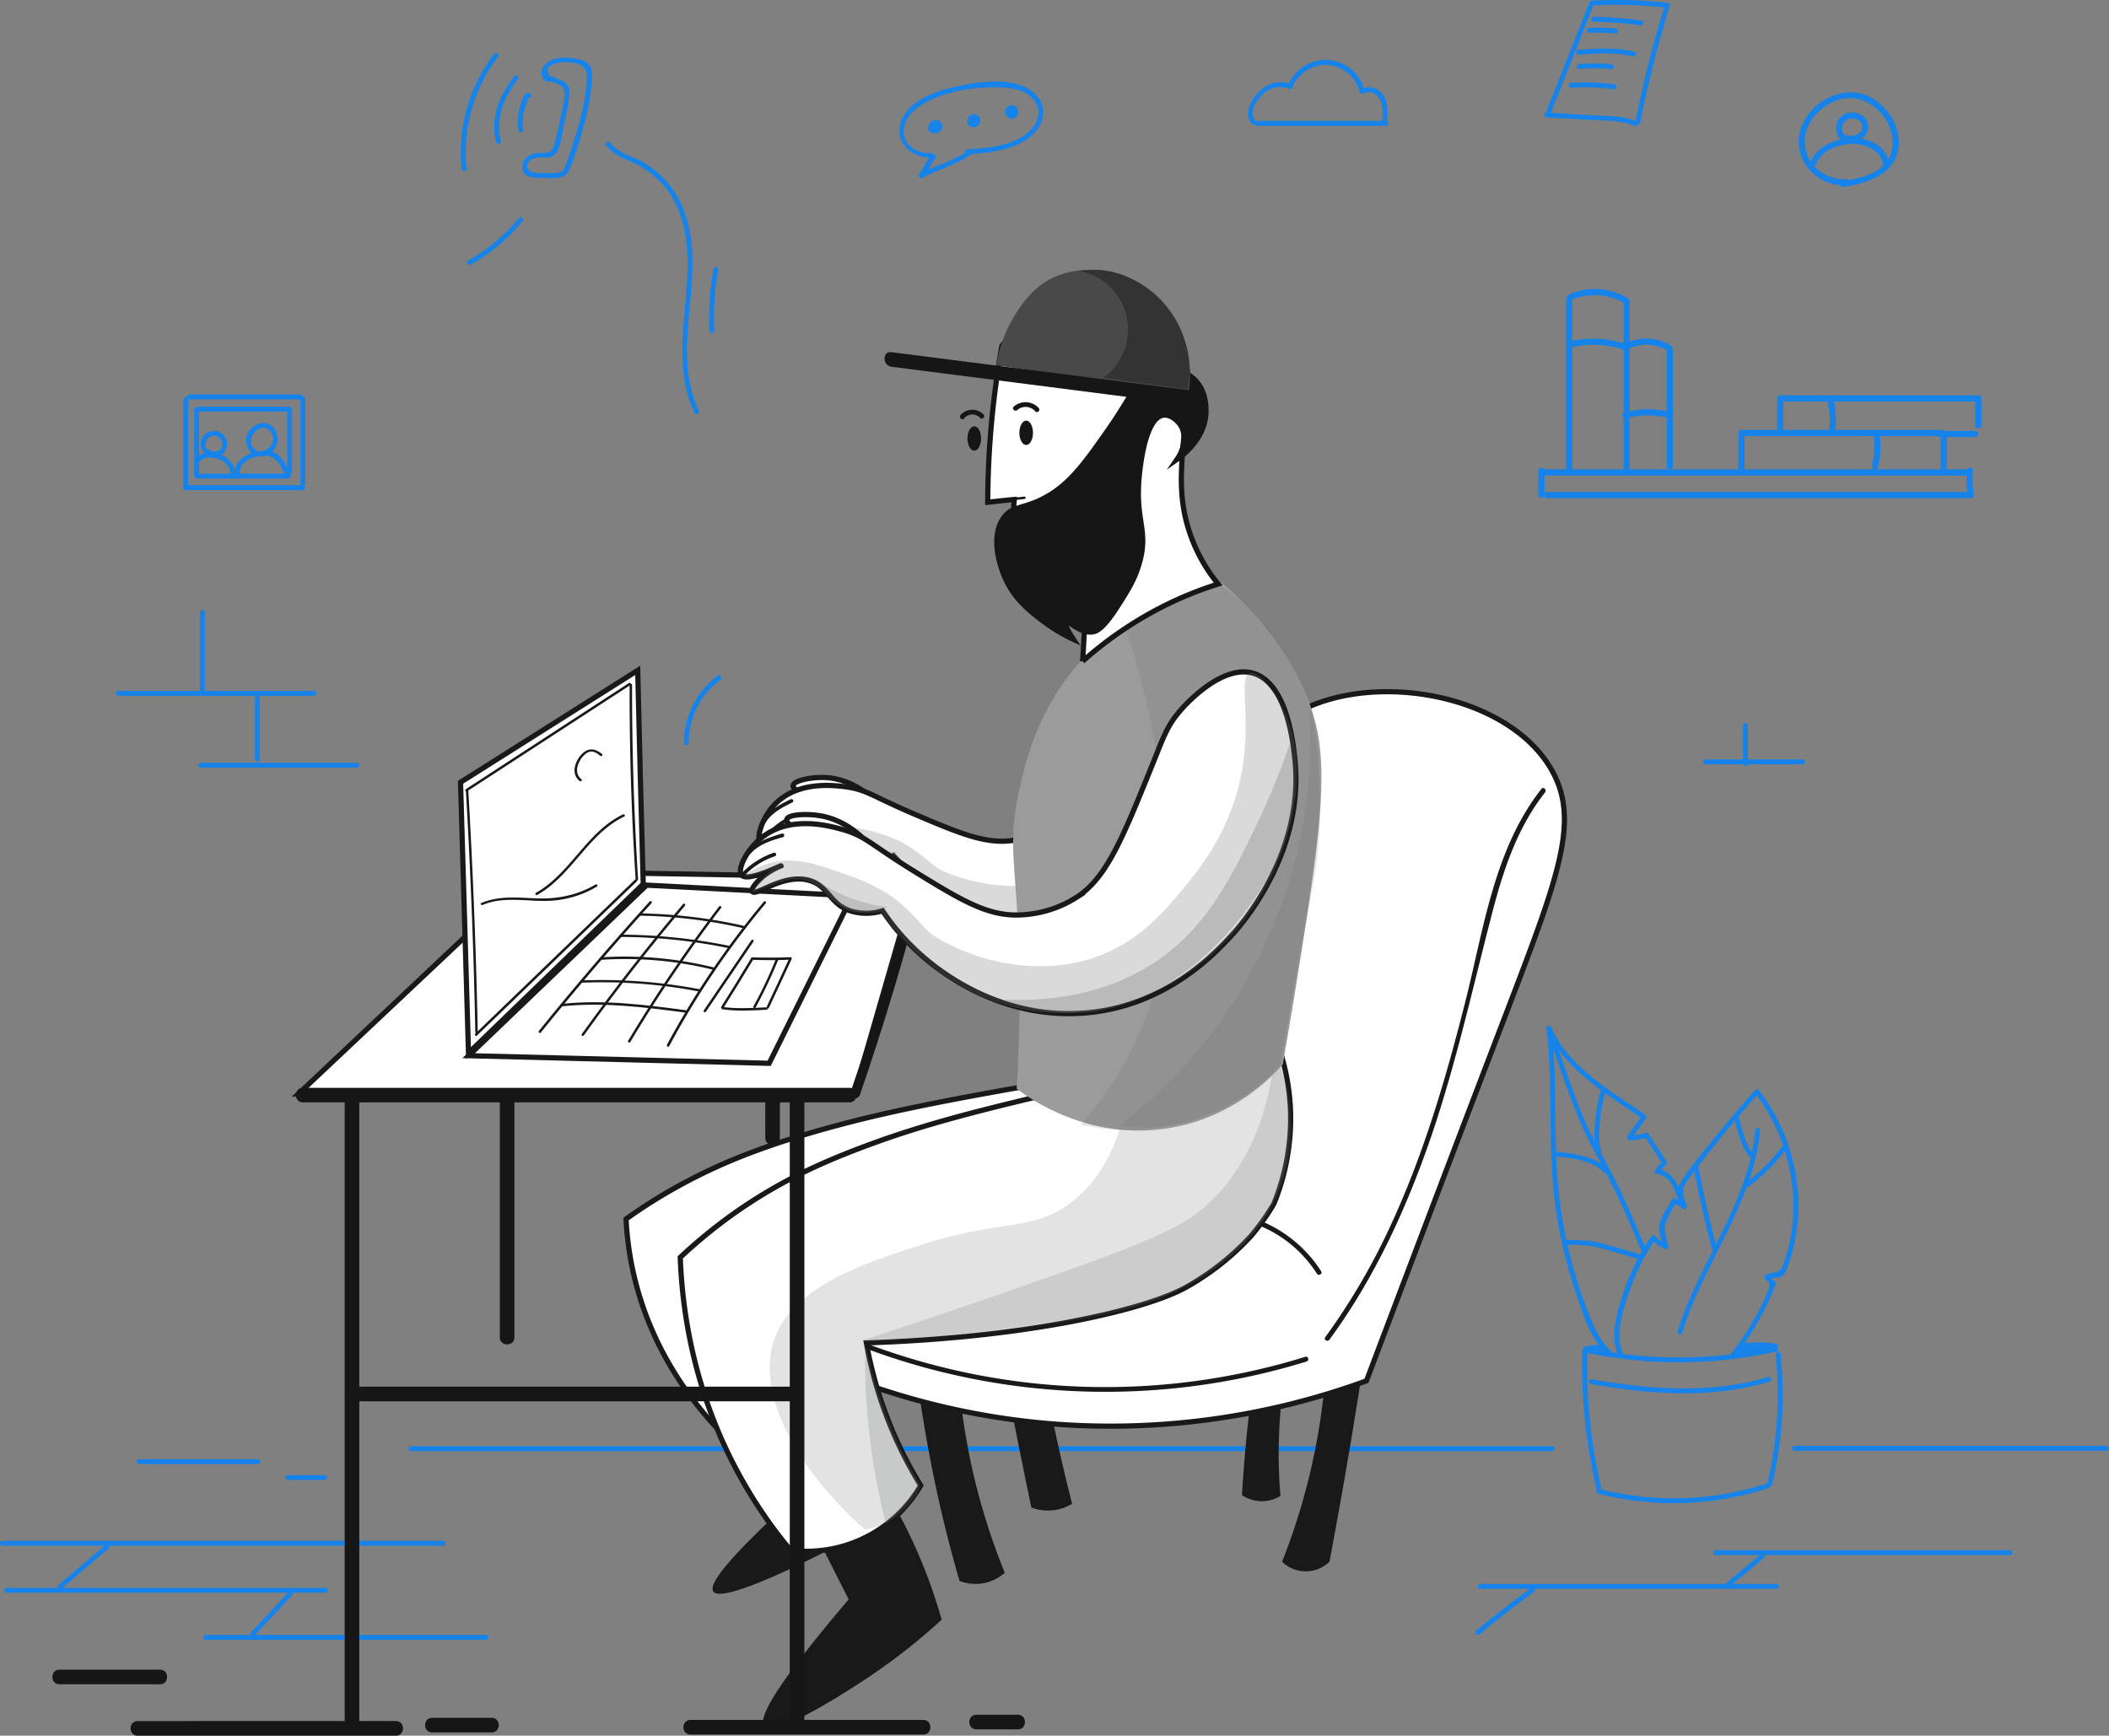 <?xml version="1.0" encoding="UTF-8"?> <svg xmlns="http://www.w3.org/2000/svg" width="810" height="666.667" viewBox="0 0 810 666.667"><rect x="0" y="0" width="810" height="666.667" fill="#808080" stroke="none"/> <g id="support_bw" data-name="support bw" transform="translate(-243.975 -97.697)"> <g id="background" transform="translate(243.975 102.23)"> <g id="Group_64" data-name="Group 64" transform="translate(156.921 550.955)"> <g id="Group_63" data-name="Group 63"> <path id="Path_76" data-name="Path 76" d="M496.663,977.47H935.082a.936.936,0,0,0,0-1.87H496.663a.936.936,0,0,0,0,1.87Z" transform="translate(-495.775 -975.6)" fill="#1583ea"></path> </g> </g> <g id="Group_66" data-name="Group 66" transform="translate(607.676 513.174)"> <g id="Group_65" data-name="Group 65"> <path id="Path_77" data-name="Path 77" d="M1219.151,915.863a208.246,208.246,0,0,0,5.422,53.408c.249,1.184,2.057.685,1.807-.5a204.05,204.05,0,0,1-5.3-52.909c-.062-1.184-1.932-1.184-1.932,0Z" transform="translate(-1219.07 -914.975)" fill="#1583ea"></path> </g> </g> <g id="Group_68" data-name="Group 68" transform="translate(678.839 514.607)"> <g id="Group_67" data-name="Group 67"> <path id="Path_78" data-name="Path 78" d="M1336.4,918.163a148.809,148.809,0,0,1-3.116,49.544.938.938,0,0,0,1.807.5,148.533,148.533,0,0,0,3.178-50.043c-.125-1.184-1.994-1.184-1.87,0Z" transform="translate(-1333.261 -917.275)" fill="#1583ea"></path> </g> </g> <g id="Group_70" data-name="Group 70" transform="translate(613.25 565.113)"> <g id="Group_69" data-name="Group 69"> <path id="Path_79" data-name="Path 79" d="M1228.691,1002.42a117.134,117.134,0,0,0,65.5-2.244c1.122-.374.623-2.181-.5-1.807a115.345,115.345,0,0,1-64.5,2.244c-1.184-.249-1.683,1.558-.5,1.807Z" transform="translate(-1228.014 -998.319)" fill="#1583ea"></path> </g> </g> <g id="Group_72" data-name="Group 72" transform="translate(607.952 512.792)"> <g id="Group_71" data-name="Group 71"> <path id="Path_80" data-name="Path 80" d="M1220.191,916.5a173.128,173.128,0,0,0,73.537-.312c1.184-.249.686-2.057-.5-1.807a171.5,171.5,0,0,1-72.54.312c-1.184-.249-1.683,1.558-.5,1.807Z" transform="translate(-1219.514 -914.362)" fill="#1583ea"></path> </g> </g> <g id="Group_74" data-name="Group 74" transform="translate(620.058 413.826)"> <g id="Group_73" data-name="Group 73" transform="translate(0 0)"> <path id="Path_81" data-name="Path 81" d="M1242.28,857.352c-3.24-7.291-.312-16.2,2.119-23.37a87.584,87.584,0,0,1,10.407-20.939l-1.5.187a15.008,15.008,0,0,0,4.923,3.677.946.946,0,0,0,1.371-1.059c-.748-3.365-2.057-6.668-.561-10.033,1.06-2.368,2.555-4.736,3.8-6.98a9.974,9.974,0,0,1-1.309.312c1.309.81,2.617,1.558,3.926,2.368.873.561,1.62-.5,1.309-1.309-1.309-2.867-2.181-5.734-.374-8.6,1.06-1.745,2.431-3.3,3.615-4.923,2.617-3.49,5.359-6.98,8.1-10.407,5.235-6.544,10.657-12.9,16.266-19.132l-1.5-.187a72.134,72.134,0,0,1,14.4,36.083,67.007,67.007,0,0,1-.623,19.008,68.418,68.418,0,0,1-2.368,9.348c-.187.623-.436,1.246-.623,1.807a4.337,4.337,0,0,1-3.615,2.867c-1.246.249-1.932.062-2.991.872a.98.98,0,0,0-.187,1.5c1.371,1.433,1.932,1.683,1.433,3.615a24.84,24.84,0,0,1-1.62,3.8c-1.122,2.493-2.368,4.923-3.677,7.291a102.289,102.289,0,0,1-9.161,13.835c-.748.935.561,2.244,1.309,1.309a111.113,111.113,0,0,0,15.767-27.732.9.9,0,0,0-.249-.935c-.81-.81-1.62-1.683-2.493-2.493l-.187,1.5c1.433-1,3.054-.312,4.549-.935a4.042,4.042,0,0,0,2.306-2.43,50.09,50.09,0,0,0,2.991-9.41,71.3,71.3,0,0,0,1.558-20.877,73.287,73.287,0,0,0-14.832-38.95.974.974,0,0,0-1.5-.187q-10.376,11.5-19.942,23.682a133.951,133.951,0,0,0-8.413,11.155c-2.243,3.552-1.184,6.917.374,10.532l1.309-1.309c-1.309-.81-2.617-1.558-3.926-2.368a.983.983,0,0,0-1.309.312c-1.558,2.867-3.988,6.045-4.861,9.223-.748,2.8.81,6.481,1.433,9.223.436-.374.935-.685,1.371-1.059a12.752,12.752,0,0,1-4.549-3.365.942.942,0,0,0-1.5.187,90.741,90.741,0,0,0-11.28,23.495c-2.244,7.229-4.425,15.455-1.246,22.684a.977.977,0,0,0,1.745-.873Z" transform="translate(-1238.939 -755.558)" fill="#1583ea"></path> </g> </g> <g id="Group_76" data-name="Group 76" transform="translate(644.226 428.645)"> <g id="Group_75" data-name="Group 75" transform="translate(0 0)"> <path id="Path_82" data-name="Path 82" d="M1307.62,780.249c-2.493,28.231-21.812,50.853-29.851,77.4-.374,1.184,1.433,1.62,1.807.5,8.039-26.735,27.421-49.42,29.913-77.9.125-1.246-1.807-1.184-1.87,0Z" transform="translate(-1277.719 -779.337)" fill="#1583ea"></path> </g> </g> <g id="Group_78" data-name="Group 78" transform="translate(650.557 443.4)"> <g id="Group_77" data-name="Group 77"> <path id="Path_83" data-name="Path 83" d="M1287.892,804.189q2.991,15.424,6.918,30.537a.938.938,0,0,0,1.807-.5c-2.617-10.1-4.923-20.316-6.918-30.537-.187-1.184-1.994-.686-1.807.5Z" transform="translate(-1287.878 -803.014)" fill="#1583ea"></path> </g> </g> <g id="Group_80" data-name="Group 80" transform="translate(670.313 435.837)"> <g id="Group_79" data-name="Group 79"> <path id="Path_84" data-name="Path 84" d="M1320.9,806.223a65.6,65.6,0,0,0,14.147-14.022c.748-.935-.872-1.87-1.62-.935a62.09,62.09,0,0,1-13.461,13.336c-.935.748,0,2.368.935,1.62Z" transform="translate(-1319.579 -790.879)" fill="#1583ea"></path> </g> </g> <g id="Group_82" data-name="Group 82" transform="translate(665.788 423.378)"> <g id="Group_81" data-name="Group 81"> <path id="Path_85" data-name="Path 85" d="M1312.369,772.016c1.683,5.359,2.68,11.9,6.793,15.954.872.872,2.181-.5,1.309-1.309-3.8-3.8-4.8-10.22-6.357-15.144-.312-1.122-2.119-.623-1.745.5Z" transform="translate(-1312.319 -770.885)" fill="#1583ea"></path> </g> </g> <g id="Group_84" data-name="Group 84" transform="translate(593.915 389.414)"> <g id="Group_83" data-name="Group 83" transform="translate(0 0)"> <path id="Path_86" data-name="Path 86" d="M1222.734,842.094c-3.8-2.991-6.108-7.167-8.039-11.529-2.181-5.11-4.051-10.345-5.733-15.642a184.227,184.227,0,0,1-6.855-31.16c-2.8-22.061-.561-44.372-3.241-66.5-.561.187-1.184.312-1.745.5,6.98,15.7,23.308,25.115,36.893,34.463a10,10,0,0,1-.312-1.309l-5.609,8.039a.945.945,0,0,0,.81,1.433,19.776,19.776,0,0,0,6.855-1.122c-.374-.125-.686-.312-1.059-.436l6.917,10.657a6.861,6.861,0,0,0,.125-1.122,23.716,23.716,0,0,0-2.991,3.552.949.949,0,0,0,.561,1.371c5.11.748,6.917,5.609,8.226,9.971.374,1.122,2.181.685,1.807-.5-1.558-4.923-3.8-10.47-9.535-11.28.187.436.374.935.561,1.371a16.082,16.082,0,0,1,2.68-3.116.858.858,0,0,0,.125-1.122l-6.917-10.657a.97.97,0,0,0-1.059-.436,18.577,18.577,0,0,1-6.357,1c.249.5.561.935.81,1.433l5.609-8.039a1,1,0,0,0-.312-1.309c-13.336-9.161-29.353-18.322-36.208-33.777-.374-.81-1.869-.436-1.745.5,2.742,22.934.312,46.116,3.552,68.988a180.205,180.205,0,0,0,7.665,32.406c2.867,8.538,5.858,18.945,13.149,24.741,1,.685,2.306-.623,1.371-1.371Z" transform="translate(-1196.988 -716.386)" fill="#1583ea"></path> </g> </g> <g id="Group_86" data-name="Group 86" transform="translate(594.353 391.047)"> <g id="Group_85" data-name="Group 85" transform="translate(0 0)"> <path id="Path_87" data-name="Path 87" d="M1197.759,720.124c5.048,13.96,9.286,28.667,16.079,41.941,3.365,6.544,7.042,12.962,10.22,19.631,3.428,7.229,6.481,14.583,9.6,21.874.436,1.122,2.057.125,1.62-.935-2.929-6.98-5.92-13.96-9.1-20.815-3.116-6.731-6.731-13.149-10.22-19.693-6.98-13.336-11.28-28.293-16.452-42.44-.374-1.184-2.181-.685-1.745.436Z" transform="translate(-1197.692 -719.007)" fill="#1583ea"></path> </g> </g> <g id="Group_88" data-name="Group 88" transform="translate(595.901 437.707)"> <g id="Group_87" data-name="Group 87"> <path id="Path_88" data-name="Path 88" d="M1201.063,795.7c6.73.81,14.084,1.184,19.194,6.232.873.873,2.181-.5,1.309-1.309-5.484-5.359-13.274-5.858-20.5-6.73-1.184-.187-1.184,1.683,0,1.807Z" transform="translate(-1200.175 -793.879)" fill="#1583ea"></path> </g> </g> <g id="Group_90" data-name="Group 90" transform="translate(612.336 413.607)"> <g id="Group_89" data-name="Group 89" transform="translate(0 0)"> <path id="Path_89" data-name="Path 89" d="M1229.011,755.888a64.444,64.444,0,0,0-2.181,12.464c-.25,3.615-.686,7.852.561,11.342.374,1.122,2.181.623,1.807-.5-1.184-3.3-.748-7.416-.5-10.906a65.056,65.056,0,0,1,2.119-11.965.93.93,0,0,0-1.807-.436Z" transform="translate(-1226.548 -755.207)" fill="#1583ea"></path> </g> </g> <g id="Group_92" data-name="Group 92" transform="translate(600.138 471.678)"> <g id="Group_91" data-name="Group 91"> <path id="Path_90" data-name="Path 90" d="M1207.863,850.2c4.861.125,9.535.187,14.271,1.5,4.674,1.309,9.286,2.68,13.96,4.051a.938.938,0,0,0,.5-1.807c-4.985-1.433-9.909-2.991-14.957-4.3-4.549-1.184-9.1-1.122-13.773-1.246-1.184-.125-1.184,1.745,0,1.807Z" transform="translate(-1206.975 -848.391)" fill="#1583ea"></path> </g> </g> <g id="Group_94" data-name="Group 94" transform="translate(666.685 511.094)"> <g id="Group_93" data-name="Group 93"> <path id="Path_91" data-name="Path 91" d="M1316.277,913.92a46.365,46.365,0,0,1,12.464,0c-.187-.436-.374-.935-.561-1.371-.374.561-4.113.623-4.861.685-1.683.249-3.427.5-5.11.872-.249.062-1.932.249-1.994.436.125-.312,2.617-.249,2.991-.249,1.807,0,3.615.187,5.422.312v-1.87a13.874,13.874,0,0,0-4.487.561.924.924,0,0,0,.249,1.807,26.768,26.768,0,0,0,6.98-1.122.938.938,0,0,0-.5-1.807,25.169,25.169,0,0,1-6.481,1.059c.062.623.187,1.246.249,1.807a14.291,14.291,0,0,1,3.989-.5.936.936,0,0,0,0-1.869c-2.742-.125-6.731-1.122-9.223.436-1,.623-2.43,2.243-1.122,3.241.561.436,1.184.187,1.87.125,1.87-.374,3.677-.81,5.547-1.122,2.181-.374,6.544.187,8.039-1.87a.949.949,0,0,0-.561-1.371,47.527,47.527,0,0,0-12.962-.062c-1.122.125-1.122,1.994.062,1.87Z" transform="translate(-1313.759 -911.637)" fill="#1583ea"></path> </g> </g> <g id="Group_96" data-name="Group 96" transform="translate(608.28 512.121)"> <g id="Group_95" data-name="Group 95"> <path id="Path_92" data-name="Path 92" d="M1221.2,915.725a12.915,12.915,0,0,1,2.617-.5,8.311,8.311,0,0,1,1.246,0,6.692,6.692,0,0,1,1.122,0c-.062-.312-.187-.623-.249-.935a.218.218,0,0,1-.062.125c.374-.187.748-.436,1.122-.623h-.125l.623.623c0-.062,0-.125-.062-.125a.938.938,0,0,0-1.807.5c0,.062,0,.125.062.125a.9.9,0,0,0,.623.623h.125a.919.919,0,0,0,1.122-.623.218.218,0,0,1,.062-.125.9.9,0,0,0-.249-.935c-.685-.685-2.181-.561-3.054-.561a15.071,15.071,0,0,0-3.739.561c-1,.374-.5,2.181.623,1.87Z" transform="translate(-1220.039 -913.286)" fill="#1583ea"></path> </g> </g> <g id="Group_98" data-name="Group 98" transform="translate(610.196 524.307)"> <g id="Group_97" data-name="Group 97"> <path id="Path_93" data-name="Path 93" d="M1223.791,935.62c22.747,3.926,46.366,5.8,68.8-.935a.938.938,0,0,0-.5-1.807c-22.061,6.606-45.369,4.8-67.8.935-1.184-.187-1.683,1.62-.5,1.807Z" transform="translate(-1223.114 -932.841)" fill="#1583ea"></path> </g> </g> <g id="Group_100" data-name="Group 100" transform="translate(688.274 550.83)"> <g id="Group_99" data-name="Group 99"> <path id="Path_94" data-name="Path 94" d="M1349.335,977.27h119.9a.936.936,0,0,0,0-1.87h-119.9a.935.935,0,0,0,0,1.87Z" transform="translate(-1348.4 -975.4)" fill="#1583ea"></path> </g> </g> <g id="Group_102" data-name="Group 102" transform="translate(658.096 590.902)"> <g id="Group_101" data-name="Group 101"> <path id="Path_95" data-name="Path 95" d="M1300.863,1041.57h112.986a.936.936,0,0,0,0-1.87H1300.863a.936.936,0,0,0,0,1.87Z" transform="translate(-1299.975 -1039.7)" fill="#1583ea"></path> </g> </g> <g id="Group_104" data-name="Group 104" transform="translate(662.401 592.337)"> <g id="Group_103" data-name="Group 103"> <path id="Path_96" data-name="Path 96" d="M1320.6,1042.25c-4.487,3.739-8.974,7.416-13.4,11.155-.935.748.374,2.057,1.309,1.309,4.487-3.739,8.974-7.416,13.4-11.155.935-.748-.436-2.119-1.309-1.309Z" transform="translate(-1306.884 -1042.002)" fill="#1583ea"></path> </g> </g> <g id="Group_106" data-name="Group 106" transform="translate(662.396 603.864)"> <g id="Group_105" data-name="Group 105"> <path id="Path_97" data-name="Path 97" d="M1307.763,1062.37a.936.936,0,0,0,0-1.87.936.936,0,0,0,0,1.87Z" transform="translate(-1306.875 -1060.5)" fill="#1583ea"></path> </g> </g> <g id="Group_108" data-name="Group 108" transform="translate(567.545 603.864)"> <g id="Group_107" data-name="Group 107"> <path id="Path_98" data-name="Path 98" d="M1269.421,1060.5H1155.563a.936.936,0,0,0,0,1.87h113.858a.936.936,0,0,0,0-1.87Z" transform="translate(-1154.675 -1060.5)" fill="#1583ea"></path> </g> </g> <g id="Group_110" data-name="Group 110" transform="translate(566.616 605.257)"> <g id="Group_109" data-name="Group 109"> <path id="Path_99" data-name="Path 99" d="M1154.814,1080.661c6.731-5.609,13.648-10.968,20.753-16.141.935-.686.062-2.306-.935-1.62q-10.844,7.852-21.126,16.39c-.935.81.374,2.119,1.309,1.371Z" transform="translate(-1153.184 -1062.734)" fill="#1583ea"></path> </g> </g> <g id="Group_112" data-name="Group 112" transform="translate(0 587.287)"> <g id="Group_111" data-name="Group 111"> <path id="Path_100" data-name="Path 100" d="M244.863,1035.77H414.248a.936.936,0,0,0,0-1.87H244.863a.936.936,0,0,0,0,1.87Z" transform="translate(-243.975 -1033.9)" fill="#1583ea"></path> </g> </g> <g id="Group_114" data-name="Group 114" transform="translate(22.262 588.715)"> <g id="Group_113" data-name="Group 113"> <path id="Path_101" data-name="Path 101" d="M281.319,1052.9c5.92-5.048,11.9-10.1,17.823-15.144.935-.81-.436-2.119-1.309-1.308-5.92,5.048-11.9,10.1-17.823,15.144-.935.748.436,2.119,1.309,1.309Z" transform="translate(-279.697 -1036.191)" fill="#1583ea"></path> </g> </g> <g id="Group_116" data-name="Group 116" transform="translate(1.558 605.36)"> <g id="Group_115" data-name="Group 115"> <path id="Path_102" data-name="Path 102" d="M247.363,1064.77H370.008a.936.936,0,0,0,0-1.87H247.363a.936.936,0,0,0,0,1.87Z" transform="translate(-246.475 -1062.9)" fill="#1583ea"></path> </g> </g> <g id="Group_118" data-name="Group 118" transform="translate(96.231 606.568)"> <g id="Group_117" data-name="Group 117"> <path id="Path_103" data-name="Path 103" d="M412.979,1065.126c-4.674,5.235-9.473,10.345-14.334,15.455-.81.873.5,2.181,1.309,1.309,4.861-5.11,9.6-10.221,14.334-15.455.872-.873-.5-2.181-1.309-1.309Z" transform="translate(-398.391 -1064.838)" fill="#1583ea"></path> </g> </g> <g id="Group_120" data-name="Group 120" transform="translate(78.024 623.433)"> <g id="Group_119" data-name="Group 119"> <path id="Path_104" data-name="Path 104" d="M370.063,1093.77H477.876a.936.936,0,0,0,0-1.87H370.063a.936.936,0,0,0,0,1.87Z" transform="translate(-369.175 -1091.9)" fill="#1583ea"></path> </g> </g> <g id="Group_122" data-name="Group 122" transform="translate(52.535 555.941)"> <g id="Group_121" data-name="Group 121"> <path id="Path_105" data-name="Path 105" d="M329.163,985.47h45.68a.936.936,0,0,0,0-1.87h-45.68a.936.936,0,0,0,0,1.87Z" transform="translate(-328.275 -983.6)" fill="#1583ea"></path> </g> </g> <g id="Group_124" data-name="Group 124" transform="translate(109.698 562.048)"> <g id="Group_123" data-name="Group 123"> <path id="Path_106" data-name="Path 106" d="M420.935,995.27h14.084a.936.936,0,0,0,0-1.87H420.935a.935.935,0,1,0,0,1.87Z" transform="translate(-420 -993.4)" fill="#1583ea"></path> </g> </g> <g id="Group_126" data-name="Group 126" transform="translate(76.793 229.806)"> <g id="Group_125" data-name="Group 125"> <path id="Path_107" data-name="Path 107" d="M367.2,461.163V491.7a.936.936,0,0,0,1.87,0V461.163a.936.936,0,0,0-1.87,0Z" transform="translate(-367.2 -460.275)" fill="#1583ea"></path> </g> </g> <g id="Group_128" data-name="Group 128" transform="translate(44.559 260.857)"> <g id="Group_127" data-name="Group 127"> <path id="Path_108" data-name="Path 108" d="M316.363,511.97h75.158a.936.936,0,0,0,0-1.87H316.363a.936.936,0,0,0,0,1.87Z" transform="translate(-315.475 -510.1)" fill="#1583ea"></path> </g> </g> <g id="Group_130" data-name="Group 130" transform="translate(97.92 262.664)"> <g id="Group_129" data-name="Group 129"> <path id="Path_109" data-name="Path 109" d="M401.1,513.935v23.495a.936.936,0,0,0,1.87,0V513.935a.935.935,0,0,0-1.87,0Z" transform="translate(-401.1 -513)" fill="#1583ea"></path> </g> </g> <g id="Group_132" data-name="Group 132" transform="translate(76.233 288.465)"> <g id="Group_131" data-name="Group 131"> <path id="Path_110" data-name="Path 110" d="M367.235,556.27h59.889a.936.936,0,0,0,0-1.87H367.235a.935.935,0,1,0,0,1.87Z" transform="translate(-366.3 -554.4)" fill="#1583ea"></path> </g> </g> <g id="Group_84098" data-name="Group 84098" transform="translate(590.844 106.459)"> <g id="Group_134" data-name="Group 134" transform="translate(0 68.639)"> <g id="Group_133" data-name="Group 133"> <path id="Path_111" data-name="Path 111" d="M1174.8,426.3v9.4a1.187,1.187,0,0,0,2.37,0v-9.4a1.187,1.187,0,0,0-2.37,0Z" transform="translate(-1174.8 -425.175)" fill="#1583ea"></path> </g> </g> <g id="Group_140" data-name="Group 140" transform="translate(164.41 68.639)"> <g id="Group_139" data-name="Group 139"> <path id="Path_114" data-name="Path 114" d="M1383.057,426.3a36.491,36.491,0,0,0,.395,9.718c.237,1.5,2.528.869,2.291-.632a31.9,31.9,0,0,1-.316-9.086c.158-1.5-2.212-1.5-2.37,0Z" transform="translate(-1382.896 -425.175)" fill="#1583ea"></path> </g> </g> <g id="Group_155" data-name="Group 155" transform="translate(76.795 54.655)"> <path id="Path_122" data-name="Path 122" d="M1274.37,421.874V408.6a1.187,1.187,0,0,0-2.37,0v13.273a1.187,1.187,0,0,0,2.37,0Z" transform="translate(-1272 -407.475)" fill="#1583ea"></path> </g> <g id="Group_84097" data-name="Group 84097" transform="translate(0.77)"> <g id="Group_136" data-name="Group 136" transform="translate(0 69.291)"> <g id="Group_135" data-name="Group 135"> <path id="Path_112" data-name="Path 112" d="M1176.9,428.37h163.07a1.187,1.187,0,0,0,0-2.37H1176.9a1.187,1.187,0,0,0,0,2.37Z" transform="translate(-1175.775 -426)" fill="#1583ea"></path> </g> </g> <g id="Group_138" data-name="Group 138" transform="translate(1.422 77.982)"> <g id="Group_137" data-name="Group 137"> <path id="Path_113" data-name="Path 113" d="M1178.7,439.37H1340.27a1.187,1.187,0,0,0,0-2.37H1178.7a1.187,1.187,0,0,0,0,2.37Z" transform="translate(-1177.575 -437)" fill="#1583ea"></path> </g> </g> <g id="Group_142" data-name="Group 142" transform="translate(9.896 2.59)"> <g id="Group_141" data-name="Group 141"> <path id="Path_115" data-name="Path 115" d="M1190.67,408.829V342.7a1.187,1.187,0,0,0-2.37,0v66.129a1.185,1.185,0,0,0,2.37,0Z" transform="translate(-1188.3 -341.575)" fill="#1583ea"></path> </g> </g> <g id="Group_144" data-name="Group 144" transform="translate(10.832)"> <g id="Group_143" data-name="Group 143"> <path id="Path_116" data-name="Path 116" d="M1190.919,342.408a22.227,22.227,0,0,1,20.068,1.422,1.186,1.186,0,0,0,1.185-2.054,24.6,24.6,0,0,0-21.885-1.659c-1.422.553-.79,2.844.632,2.291Z" transform="translate(-1189.485 -338.297)" fill="#1583ea"></path> </g> </g> <g id="Group_146" data-name="Group 146" transform="translate(31.938 3.854)"> <g id="Group_145" data-name="Group 145"> <path id="Path_117" data-name="Path 117" d="M1216.2,344.3v63.6a1.187,1.187,0,0,0,2.37,0V344.3a1.187,1.187,0,0,0-2.37,0Z" transform="translate(-1216.2 -343.175)" fill="#1583ea"></path> </g> </g> <g id="Group_148" data-name="Group 148" transform="translate(33.191 19.038)"> <g id="Group_147" data-name="Group 147"> <path id="Path_118" data-name="Path 118" d="M1219.219,366.033a15.484,15.484,0,0,1,14.379,1.106,1.186,1.186,0,0,0,1.185-2.054,17.816,17.816,0,0,0-16.2-1.343c-1.422.553-.79,2.844.632,2.291Z" transform="translate(-1217.786 -362.393)" fill="#1583ea"></path> </g> </g> <g id="Group_150" data-name="Group 150" transform="translate(48.53 22.579)"> <g id="Group_149" data-name="Group 149"> <path id="Path_119" data-name="Path 119" d="M1237.2,368v44.481a1.187,1.187,0,0,0,2.37,0V368a1.187,1.187,0,0,0-2.37,0Z" transform="translate(-1237.2 -366.875)" fill="#1583ea"></path> </g> </g> <g id="Group_152" data-name="Group 152" transform="translate(11.148 19.082)"> <g id="Group_151" data-name="Group 151"> <path id="Path_120" data-name="Path 120" d="M1191.319,365.65a35.351,35.351,0,0,1,19.831,1.264c1.422.474,2.054-1.817.632-2.291a38.358,38.358,0,0,0-21.095-1.264c-1.422.316-.79,2.607.632,2.291Z" transform="translate(-1189.885 -362.45)" fill="#1583ea"></path> </g> </g> <g id="Group_154" data-name="Group 154" transform="translate(31.509 46.194)"> <g id="Group_153" data-name="Group 153"> <path id="Path_121" data-name="Path 121" d="M1217.113,400.269a32.109,32.109,0,0,1,15.248-.4c1.5.316,2.133-1.975.632-2.291a34.366,34.366,0,0,0-16.512.4,1.19,1.19,0,0,0,.632,2.291Z" transform="translate(-1215.657 -396.765)" fill="#1583ea"></path> </g> </g> <g id="Group_158" data-name="Group 158" transform="translate(76.024 54.122)"> <g id="Group_157" data-name="Group 157"> <path id="Path_123" data-name="Path 123" d="M1273.185,409.17h76.952a1.187,1.187,0,0,0,0-2.37h-76.952a1.185,1.185,0,1,0,0,2.37Z" transform="translate(-1272 -406.8)" fill="#1583ea"></path> </g> </g> <g id="Group_162" data-name="Group 162" transform="translate(153.767 55.445)"> <g id="Group_161" data-name="Group 161"> <path id="Path_125" data-name="Path 125" d="M1370.4,409.6v12.088a1.187,1.187,0,0,0,2.37,0V409.6a1.187,1.187,0,0,0-2.37,0Z" transform="translate(-1370.4 -408.475)" fill="#1583ea"></path> </g> </g> <g id="Group_164" data-name="Group 164" transform="translate(90.956 41.303)"> <g id="Group_163" data-name="Group 163"> <path id="Path_126" data-name="Path 126" d="M1293.27,404.184V391.7a1.187,1.187,0,0,0-2.37,0v12.483a1.187,1.187,0,0,0,2.37,0Z" transform="translate(-1290.9 -390.575)" fill="#1583ea"></path> </g> </g> <g id="Group_166" data-name="Group 166" transform="translate(91.016 40.849)"> <g id="Group_165" data-name="Group 165"> <path id="Path_127" data-name="Path 127" d="M1292.1,392.37h75.689a1.187,1.187,0,0,0,0-2.37H1292.1a1.187,1.187,0,0,0,0,2.37Z" transform="translate(-1290.975 -390)" fill="#1583ea"></path> </g> </g> <g id="Group_168" data-name="Group 168" transform="translate(167.04 40.849)"> <g id="Group_167" data-name="Group 167"> <path id="Path_128" data-name="Path 128" d="M1387.2,391.185v10.429a1.187,1.187,0,0,0,2.37,0V391.185a1.185,1.185,0,1,0-2.37,0Z" transform="translate(-1387.2 -390)" fill="#1583ea"></path> </g> </g> <g id="Group_170" data-name="Group 170" transform="translate(152.108 54.517)"> <g id="Group_169" data-name="Group 169"> <path id="Path_129" data-name="Path 129" d="M1369.485,409.67h13.747a1.187,1.187,0,0,0,0-2.37h-13.747a1.185,1.185,0,0,0,0,2.37Z" transform="translate(-1368.3 -407.3)" fill="#1583ea"></path> </g> </g> <g id="Group_174" data-name="Group 174" transform="translate(110.109 41.153)"> <g id="Group_173" data-name="Group 173"> <path id="Path_131" data-name="Path 131" d="M1315.188,391.819a32.306,32.306,0,0,1,.711,12.325c-.158,1.5,2.212,1.5,2.37,0a35.8,35.8,0,0,0-.79-12.957,1.191,1.191,0,0,0-2.291.632Z" transform="translate(-1315.142 -390.385)" fill="#1583ea"></path> </g> </g> <g id="Group_176" data-name="Group 176" transform="translate(127.254 54.844)"> <g id="Group_175" data-name="Group 175"> <path id="Path_132" data-name="Path 132" d="M1337.6,409.2a30.215,30.215,0,0,1-.711,11.614,1.189,1.189,0,0,0,2.291.632,32.2,32.2,0,0,0,.711-12.878c-.158-1.5-2.449-.869-2.291.632Z" transform="translate(-1336.842 -407.714)" fill="#1583ea"></path> </g> </g> </g> </g> <g id="Group_178" data-name="Group 178" transform="translate(669.453 273.134)"> <g id="Group_177" data-name="Group 177"> <path id="Path_133" data-name="Path 133" d="M1318.2,530.735v14.707a.936.936,0,0,0,1.87,0V530.735a.935.935,0,0,0-1.87,0Z" transform="translate(-1318.2 -529.8)" fill="#1583ea"></path> </g> </g> <g id="Group_180" data-name="Group 180" transform="translate(654.107 287.156)"> <g id="Group_179" data-name="Group 179"> <path id="Path_134" data-name="Path 134" d="M1294.463,554.17h37.392a.936.936,0,0,0,0-1.87h-37.392a.936.936,0,0,0,0,1.87Z" transform="translate(-1293.575 -552.3)" fill="#1583ea"></path> </g> </g> <g id="Group_84096" data-name="Group 84096" transform="translate(70.211 147)"> <g id="Group_194" data-name="Group 194" transform="translate(40.087 4.908)"> <g id="Group_193" data-name="Group 193"> <path id="Path_141" data-name="Path 141" d="M1324.9,224.563v23.681a.936.936,0,0,0,1.87,0V224.563a.936.936,0,0,0-1.87,0Z" transform="translate(-1324.9 -223.675)" fill="#1583ea"></path> </g> </g> <g id="Group_195" data-name="Group 195" transform="translate(4.861 30.412)"> <path id="Path_142" data-name="Path 142" d="M1269.263,266.47H1304.1a.936.936,0,0,0,0-1.87h-34.837a.936.936,0,0,0,0,1.87Z" transform="translate(-1268.375 -264.6)" fill="#1583ea"></path> </g> <g id="Group_84095" data-name="Group 84095"> <g id="Group_182" data-name="Group 182" transform="translate(0.203 1.044)"> <g id="Group_181" data-name="Group 181"> <path id="Path_135" data-name="Path 135" d="M1260.9,218.363v33.715a.936.936,0,0,0,1.87,0V218.363a.936.936,0,0,0-1.87,0Z" transform="translate(-1260.9 -217.475)" fill="#1583ea"></path> </g> </g> <g id="Group_184" data-name="Group 184" transform="translate(1.683)"> <g id="Group_183" data-name="Group 183"> <path id="Path_136" data-name="Path 136" d="M1264.163,217.67h42.564a.936.936,0,0,0,0-1.87h-42.564a.936.936,0,0,0,0,1.87Z" transform="translate(-1263.275 -215.8)" fill="#1583ea"></path> </g> </g> <g id="Group_186" data-name="Group 186" transform="translate(45.197 0.732)"> <g id="Group_185" data-name="Group 185"> <path id="Path_137" data-name="Path 137" d="M1333.1,217.863v32.469a.936.936,0,0,0,1.87,0V217.863a.936.936,0,0,0-1.87,0Z" transform="translate(-1333.1 -216.975)" fill="#1583ea"></path> </g> </g> <g id="Group_188" data-name="Group 188" transform="translate(0 34.837)"> <g id="Group_187" data-name="Group 187"> <path id="Path_138" data-name="Path 138" d="M1261.463,273.57h45.244a.936.936,0,0,0,0-1.87h-45.244a.936.936,0,0,0,0,1.87Z" transform="translate(-1260.575 -271.7)" fill="#1583ea"></path> </g> </g> <g id="Group_190" data-name="Group 190" transform="translate(4.378 4.908)"> <g id="Group_189" data-name="Group 189"> <path id="Path_139" data-name="Path 139" d="M1267.6,224.563v25.551a.936.936,0,0,0,1.87,0V224.563a.936.936,0,0,0-1.87,0Z" transform="translate(-1267.6 -223.675)" fill="#1583ea"></path> </g> </g> <g id="Group_192" data-name="Group 192" transform="translate(4.861 4.674)"> <g id="Group_191" data-name="Group 191"> <path id="Path_140" data-name="Path 140" d="M1269.263,225.17h35.024a.936.936,0,0,0,0-1.87h-35.024a.936.936,0,0,0,0,1.87Z" transform="translate(-1268.375 -223.3)" fill="#1583ea"></path> </g> </g> <g id="Group_198" data-name="Group 198" transform="translate(24.291 10.968)"> <g id="Group_197" data-name="Group 197"> <path id="Path_143" data-name="Path 143" d="M1303.072,243.5c-4.923-3.739,2.43-11.529,5.858-6.855,3.178,4.238-1.994,9.348-6.419,6.98-1.059-.561-1.994,1.059-.935,1.62a6.878,6.878,0,0,0,8.725-1.558,6.755,6.755,0,0,0-.81-9.161c-2.8-2.306-6.793-.748-8.725,1.87a6.209,6.209,0,0,0,1.371,8.725c1,.686,1.87-.935.935-1.62Z" transform="translate(-1299.553 -233.399)" fill="#1583ea"></path> </g> </g> <g id="Group_200" data-name="Group 200" transform="translate(20.008 21.677)"> <g id="Group_199" data-name="Group 199"> <path id="Path_144" data-name="Path 144" d="M1294.562,259.194c-.249-4.923,5.8-6.793,9.6-6.793,4.674,0,6.17,4.175,8.1,7.728.561,1.059,2.181.125,1.62-.935-1.309-2.368-2.555-5.484-4.736-7.229-1.994-1.558-4.487-1.5-6.855-1.246-4.362.5-9.909,3.178-9.6,8.475.062,1.184,1.932,1.184,1.87,0Z" transform="translate(-1292.68 -250.583)" fill="#1583ea"></path> </g> </g> <g id="Group_202" data-name="Group 202" transform="translate(4.861 22.283)"> <g id="Group_201" data-name="Group 201"> <path id="Path_145" data-name="Path 145" d="M1270.073,255.074c1.371-2.555,6.419-1.558,8.289-.561a7.227,7.227,0,0,1,3.552,4.923c.249,1.184,2.057.686,1.807-.5a9.26,9.26,0,0,0-6.232-6.855c-2.742-.872-7.416-.935-8.974,1.994-.623,1.122,1,2.057,1.558,1Z" transform="translate(-1268.375 -251.557)" fill="#1583ea"></path> </g> </g> <g id="Group_204" data-name="Group 204" transform="translate(6.89 13.992)"> <g id="Group_203" data-name="Group 203"> <path id="Path_146" data-name="Path 146" d="M1274.914,245.449c-2.057-.062-1.558-3.116-.686-4.175a3.217,3.217,0,0,1,5.173,3.8,2.865,2.865,0,0,1-2.555,1.059c-.374,0-1.932.062-2.181-.249-.686-1-2.306-.062-1.62.935.748,1.122,2.306,1.184,3.552,1.184a4.982,4.982,0,0,0,3.989-1.433,5.085,5.085,0,1,0-8.476-5.484c-1.122,2.43-.311,6.107,2.8,6.17,1.246.125,1.246-1.745,0-1.807Z" transform="translate(-1271.63 -238.251)" fill="#1583ea"></path> </g> </g> </g> </g> </g> <g id="icons" transform="translate(345.399 118.095)"> <g id="Group_84099" data-name="Group 84099" transform="translate(589.407 15.059)"> <g id="Group_208" data-name="Group 208" transform="translate(0 0)"> <g id="Group_207" data-name="Group 207"> <path id="Path_148" data-name="Path 148" d="M745.637,256.157c-8.687.384-16.3-6.38-15.836-15.3.461-9.3,11.454-17.911,20.755-15.451,8.3,2.229,14.682,11.377,12.607,19.91S751.479,255.7,744.1,256.925c-1.461.231-.846,2.46.615,2.229,9.532-1.537,20.6-4.92,21.217-16.45.461-9.378-7.918-19.525-17.527-19.91-10.147-.461-20.371,7.841-20.909,18.142-.461,10.147,8.225,17.988,18.142,17.6,1.46-.154,1.46-2.46,0-2.383Z" transform="translate(-727.477 -222.776)" fill="#1583ea"></path> </g> </g> <g id="Group_210" data-name="Group 210" transform="translate(4.47 17.562)"> <g id="Group_209" data-name="Group 209"> <path id="Path_149" data-name="Path 149" d="M735.6,255.445c3.69-9.3,23.369-10.839,25.675.231.307,1.461,2.537.846,2.229-.615-2.844-13.529-25.675-11.531-30.134-.231-.538,1.384,1.691,1.922,2.229.615Z" transform="translate(-733.292 -245.622)" fill="#1583ea"></path> </g> </g> <g id="Group_212" data-name="Group 212" transform="translate(14.313 7.771)"> <g id="Group_211" data-name="Group 211"> <path id="Path_150" data-name="Path 150" d="M750.1,242.121a3.8,3.8,0,0,1-1.153-5.074c1.23-2.076,3.844-2.306,5.842-1.23a2.938,2.938,0,0,1,.923,4.228c-1.153,1.768-3.613,2-5.535,1.537-1.461-.307-2.076,1.922-.615,2.229,3.075.692,6.765,0,8.3-3a5.231,5.231,0,0,0-2.383-7.226c-3.075-1.384-6.765-.769-8.533,2.229a6.157,6.157,0,0,0,2,8.225c1.23,1,2.383-1,1.153-1.922Z" transform="translate(-746.096 -232.885)" fill="#1583ea"></path> </g> </g> </g> <g id="Group_216" data-name="Group 216" transform="translate(380.572 26.063)"> <g id="Group_215" data-name="Group 215"> <path id="Path_152" data-name="Path 152" d="M1018.335,160.67h49.419a.936.936,0,0,0,0-1.87h-49.419a.935.935,0,0,0,0,1.87Z" transform="translate(-1017.4 -158.8)" fill="#1583ea"></path> </g> </g> <g id="Group_218" data-name="Group 218" transform="translate(377.939 2.62)"> <g id="Group_217" data-name="Group 217"> <path id="Path_153" data-name="Path 153" d="M1016.057,144.5c-2.929-2.867.249-7.728,2.555-9.909a9.542,9.542,0,0,1,10.407-2.306.922.922,0,0,0,1.059-.436,14.238,14.238,0,0,1,13.336-8.787,14.013,14.013,0,0,1,12.651,10.532.948.948,0,0,0,1.371.561c2.742-1.683,5.547.312,6.668,2.867,1,2.368.748,5.048.5,7.6-.125,1.184,1.745,1.184,1.87,0,.374-3.739.623-8.164-2.368-11.031a6.083,6.083,0,0,0-7.541-1.059c.436.187.935.374,1.371.561a15.466,15.466,0,0,0-29.415-2.181c.374-.125.686-.312,1.059-.436-4.985-1.994-10.22.125-13.461,4.238-2.431,3.054-4.549,7.977-1.246,11.155.748.81,2.057-.5,1.184-1.371Z" transform="translate(-1013.174 -121.182)" fill="#1583ea"></path> </g> </g> <g id="Group_84094" data-name="Group 84094" transform="translate(491.802 -20.398)"> <g id="Group_222" data-name="Group 222" transform="translate(0.384 0.325)"> <g id="Group_221" data-name="Group 221"> <path id="Path_155" data-name="Path 155" d="M1116.223,254.934c-5.609,14.147-11.155,28.293-16.764,42.377-.436,1.122,1.371,1.62,1.807.5,5.609-14.147,11.155-28.293,16.764-42.377.436-1.122-1.371-1.558-1.807-.5Z" transform="translate(-1099.392 -254.329)" fill="#1583ea"></path> </g> </g> <g id="Group_224" data-name="Group 224" transform="translate(17.208)"> <g id="Group_223" data-name="Group 223"> <path id="Path_156" data-name="Path 156" d="M1127.268,255.922a173.838,173.838,0,0,1,29.041.872,14.421,14.421,0,0,1-.873-1.184,429.791,429.791,0,0,0-11.342,44.87c-.249,1.184,1.558,1.683,1.807.5a445.993,445.993,0,0,1,11.342-44.87.947.947,0,0,0-.873-1.184,173.837,173.837,0,0,0-29.041-.872c-1.247.062-1.247,1.932-.062,1.87Z" transform="translate(-1126.387 -253.807)" fill="#1583ea"></path> </g> </g> <g id="Group_226" data-name="Group 226" transform="translate(0 43.302)"> <g id="Group_225" data-name="Group 225"> <path id="Path_157" data-name="Path 157" d="M1099.663,325.1c5.733.249,11.4.561,17.138.935,5.547.312,11.467.187,16.7,2.306,1.122.436,1.62-1.371.5-1.807-4.986-2.057-10.657-1.932-15.954-2.243-6.107-.374-12.215-.686-18.384-1-1.184-.125-1.184,1.745,0,1.807Z" transform="translate(-1098.775 -323.29)" fill="#1583ea"></path> </g> </g> <g id="Group_228" data-name="Group 228" transform="translate(18.026 6.415)"> <g id="Group_227" data-name="Group 227"> <path id="Path_158" data-name="Path 158" d="M1128.635,266.032a155.974,155.974,0,0,1,17.885,1.371c1.184.187,1.683-1.62.5-1.807a151.259,151.259,0,0,0-18.384-1.5.966.966,0,0,0,0,1.932Z" transform="translate(-1127.7 -264.1)" fill="#1583ea"></path> </g> </g> <g id="Group_230" data-name="Group 230" transform="translate(16.265 10.627)"> <g id="Group_229" data-name="Group 229"> <path id="Path_159" data-name="Path 159" d="M1125.763,272.816a78.023,78.023,0,0,1,10.1.249c1.184.125,1.184-1.745,0-1.87a68.307,68.307,0,0,0-10.1-.249c-1.184.062-1.184,1.932,0,1.87Z" transform="translate(-1124.875 -270.859)" fill="#1583ea"></path> </g> </g> <g id="Group_232" data-name="Group 232" transform="translate(12.106 18.682)"> <g id="Group_231" data-name="Group 231"> <path id="Path_160" data-name="Path 160" d="M1119.135,286.1c7.167-.436,13.96-1.059,21,.686a.938.938,0,0,0,.5-1.807c-7.229-1.745-14.146-1.184-21.5-.748-1.246.062-1.246,1.932,0,1.87Z" transform="translate(-1118.2 -283.785)" fill="#1583ea"></path> </g> </g> <g id="Group_234" data-name="Group 234" transform="translate(12.44 24.385)"> <g id="Group_233" data-name="Group 233"> <path id="Path_161" data-name="Path 161" d="M1119.649,295.033a74.158,74.158,0,0,1,12.339.062c1.184.125,1.184-1.745,0-1.87a74.168,74.168,0,0,0-12.339-.062c-1.184.125-1.246,1.994,0,1.87Z" transform="translate(-1118.737 -292.937)" fill="#1583ea"></path> </g> </g> <g id="Group_236" data-name="Group 236" transform="translate(9.223 31.654)"> <g id="Group_235" data-name="Group 235"> <path id="Path_162" data-name="Path 162" d="M1114.463,306.656a82.468,82.468,0,0,1,16.639.561c1.184.187,1.184-1.683,0-1.87a82.626,82.626,0,0,0-16.639-.561c-1.184.062-1.184,1.932,0,1.87Z" transform="translate(-1113.575 -304.6)" fill="#1583ea"></path> </g> </g> </g> <g id="Group_238" data-name="Group 238" transform="translate(131.128 34.027)"> <g id="Group_237" data-name="Group 237"> <path id="Path_163" data-name="Path 163" d="M617.3,172.9c2.493,3.365,6.107,4.736,9.784,6.419a35.44,35.44,0,0,1,11.591,8.226c7.354,7.915,9.784,18.571,9.971,29.1.436,19.755-6.232,40.445,2.742,59.141.5,1.059,2.119.125,1.62-.935-9.41-19.693-1.06-41.754-2.68-62.444-.685-8.974-3.241-17.761-9.036-24.741a35.963,35.963,0,0,0-9.847-8.289c-4.175-2.368-9.6-3.428-12.526-7.416-.686-.935-2.306,0-1.62.935Z" transform="translate(-617.134 -171.579)" fill="#1583ea"></path> </g> </g> <g id="Group_240" data-name="Group 240" transform="translate(99.156 1.722)"> <g id="Group_239" data-name="Group 239"> <path id="Path_164" data-name="Path 164" d="M576.655,127.007q-2.43-3.085.374-4.3a8.962,8.962,0,0,1,2.555-.935,14.916,14.916,0,0,1,3.739-.249c3.739.187,7.541,1.184,7.354,5.733a75.487,75.487,0,0,1-2.493,15.829c-1.371,5.3-3.054,10.47-4.861,15.642a23.265,23.265,0,0,1-1.246,3.49c-1.122,1.932-2.867,1.87-4.736,1.87-2.306,0-5.235.312-7.478-.312-2.493-.686-3.054-3.178-.623-4.8a7.355,7.355,0,0,1,3.988-.872c1.683,0,3.178.374,4.612-.748,2.742-2.119,3.178-7.852,3.8-10.906.935-4.425,2.493-9.846,2.181-14.334-.249-3.428-3.615-3.552-6.045-4.986a.935.935,0,0,0-.935,1.62c1.932,1.122,4.736,1.246,5.11,3.8.436,2.991-.81,7.042-1.371,10.033-.561,2.867-1.184,5.733-1.932,8.538-.561,2.119-.81,4.674-3.615,5.235-1.122.249-2.493-.125-3.677.062-2.991.436-5.92,2.555-5.484,5.92.561,4.238,5.609,3.49,8.725,3.615,3.864.125,7.728.686,9.473-3.428a133.505,133.505,0,0,0,5.235-16.016,86.175,86.175,0,0,0,3.178-16.826c.374-4.425.561-7.977-4.362-9.161-4.3-1.059-10.22-1.558-13.586,1.932-2.243,2.306-1.683,6.855,2.181,6.544,1.122-.249,1.122-2.119-.062-1.994Z" transform="translate(-565.83 -119.742)" fill="#1583ea"></path> </g> </g> <g id="Group_242" data-name="Group 242" transform="translate(97.477 15.197)"> <g id="Group_241" data-name="Group 241"> <path id="Path_165" data-name="Path 165" d="M568.1,141.823l-.187-.187a1.043,1.043,0,0,0-.935-.249c-1.807.623-2.493,3.552-2.991,5.173a21.631,21.631,0,0,0-.623,9.161c.125,1.184,1.994,1.184,1.87,0a22.587,22.587,0,0,1,.062-6.481c.187-1.122,2.119-5.484,1.433-6.107a.949.949,0,0,0,1.371-1.309Z" transform="translate(-563.137 -141.364)" fill="#1583ea"></path> </g> </g> <g id="Group_244" data-name="Group 244" transform="translate(88.405 8.479)"> <g id="Group_243" data-name="Group 243"> <path id="Path_166" data-name="Path 166" d="M556.32,130.906c-5.734,7.291-9.41,16.078-6.98,25.426a.938.938,0,0,0,1.807-.5c-2.243-8.6,1.246-16.889,6.481-23.619.748-.935-.561-2.243-1.309-1.309Z" transform="translate(-548.579 -130.584)" fill="#1583ea"></path> </g> </g> <g id="Group_246" data-name="Group 246" transform="translate(75.566)"> <g id="Group_245" data-name="Group 245"> <path id="Path_167" data-name="Path 167" d="M540.705,117.366a62.383,62.383,0,0,0-12.4,44.06c.125,1.184,1.994,1.184,1.87,0A60.909,60.909,0,0,1,542.325,118.3c.685-.935-.935-1.87-1.62-.935Z" transform="translate(-527.979 -116.979)" fill="#1583ea"></path> </g> </g> <g id="Group_85600" data-name="Group 85600" transform="translate(244 -113)"> <g id="Group_250" data-name="Group 250" transform="translate(0 123.881)"> <g id="Group_249" data-name="Group 249"> <path id="Path_169" data-name="Path 169" d="M419.11,343.331c-4.113.125-8.787-1.62-10.283-5.858-1.745-4.986,1.994-9.846,5.983-12.4,7.728-4.986,18.135-6.918,27.109-7.042,4.549-.062,9.722,0,13.71,2.43,5.11,3.116,5.983,8.974,1.994,13.4-6.045,6.731-16.452,7.416-24.8,8.039-1.184.062-1.184,1.932,0,1.87,8.351-.623,17.7-1.371,24.429-6.98,6.17-5.11,6.606-13.586-.623-18.01-7.478-4.549-18.883-3.054-26.984-1.309-7.79,1.683-18.447,4.736-21.937,12.776-3.615,8.226,3.3,15.081,11.529,14.832,1.122.062,1.122-1.807-.125-1.745Z" transform="translate(-406.722 -315.762)" fill="#1583ea"></path> </g> </g> <g id="Group_252" data-name="Group 252" transform="translate(7.331 149.694)"> <g id="Group_251" data-name="Group 251"> <path id="Path_170" data-name="Path 170" d="M423.231,359.686c-1.558,2.493-3.054,4.986-4.612,7.416-.5.81.5,1.683,1.309,1.309,3.8-2.057,7.915-3.365,11.778-5.173a49,49,0,0,0,6.17-3.3c.686-.436,1.5-.686,1.683-1.558a.892.892,0,0,0-.623-1.122.229.229,0,0,1-.187-.062c-.436-.062-1.059.125-1.122.623v.125c-.249,1.184,1.558,1.683,1.807.5v-.125c-.374.187-.748.436-1.122.623a.229.229,0,0,1,.187.062c-.187-.374-.436-.748-.623-1.122-.187.623-3.677,2.057-4.425,2.493a60.859,60.859,0,0,1-5.8,2.617,80.788,80.788,0,0,0-8.538,3.8l1.309,1.309c1.558-2.493,3.054-4.986,4.612-7.416.436-1.059-1.184-1.994-1.807-1Z" transform="translate(-418.485 -357.181)" fill="#1583ea"></path> </g> </g> <g id="Group_254" data-name="Group 254" transform="translate(11.026 138.675)"> <g id="Group_253" data-name="Group 253"> <path id="Path_171" data-name="Path 171" d="M427.522,342.242c-.062-.125-.062-.374.125-.374.5,0-.062.623-.125.686-.312.187-1.371.436-1.309-.187.062-.748,1.5-1.558,1.745-.436a.683.683,0,0,1-.5.748.369.369,0,0,1-.436-.062c-.062-.062-.187-.125-.062-.125,1.184.062,1.184-1.807,0-1.87a1.873,1.873,0,0,0-1.87,2.368,2.3,2.3,0,0,0,2.8,1.5,2.657,2.657,0,0,0,1.994-2.493,2.6,2.6,0,0,0-1.994-2.43c-2.306-.561-4.736,2.8-2.742,4.487,1.62,1.371,4.861.125,4.674-2.181a2.157,2.157,0,0,0-2.742-1.807,2.209,2.209,0,0,0-1.122,3.116c.5,1.059,2.119.125,1.558-.935Z" transform="translate(-424.416 -339.5)" fill="#1583ea"></path> </g> </g> <g id="Group_256" data-name="Group 256" transform="translate(26.108 136.537)"> <g id="Group_255" data-name="Group 255"> <path id="Path_172" data-name="Path 172" d="M450.414,339.267c-.062-.374-.249-.872.125-1.184a1.045,1.045,0,0,1,.748-.187c.623.125.5.81.062,1.122a.441.441,0,0,1-.686-.062c-.187-.249-.125-.312.062-.436.125-.062-.249,0,.062-.062.748-.125-.5.748-.312.125-.374,1.184,1.433,1.62,1.807.5a1.691,1.691,0,0,0-1.87-2.057,1.667,1.667,0,1,0,1.87,2.43,1.833,1.833,0,0,0-.935-2.68,2.039,2.039,0,0,0-2.617,1.433,2.383,2.383,0,0,0,1.807,2.8c2.243.5,4.113-2.555,2.493-4.238a2.855,2.855,0,0,0-3.116-.436c-1.371.686-1.433,2.119-1.184,3.428.062,1.184,1.87.685,1.683-.5Z" transform="translate(-448.617 -336.07)" fill="#1583ea"></path> </g> </g> <g id="Group_258" data-name="Group 258" transform="translate(40.545 133)"> <g id="Group_257" data-name="Group 257"> <path id="Path_173" data-name="Path 173" d="M472.977,332.953c.249,0,.5.062.81.062v-.062c.062-.062.062-.187.125-.249a.916.916,0,0,1,.374-.312.593.593,0,0,1,.81.187c.249.5-.187,1.433-.81,1.059-.374-.249-.436-.872.125-.748a.324.324,0,0,1,.249.125h0c0-.125,0,.062-.062.062-.187.125-.249.249-.436.125a.982.982,0,0,0-1.309.312,1.05,1.05,0,0,0,.312,1.309c1.807,1.309,4.238-1.309,2.8-3.054a2.285,2.285,0,0,0-3.988,1.5,2.531,2.531,0,0,0,1.87,2.244,2.472,2.472,0,0,0,2.617-1.122,2.542,2.542,0,0,0-2.8-3.864,2.673,2.673,0,0,0-1.87,2.617c.125,1.309,1.994,1.994,2.68.686a.866.866,0,1,0-1.5-.872Z" transform="translate(-471.782 -330.394)" fill="#1583ea"></path> </g> </g> </g> <g id="Group_260" data-name="Group 260" transform="translate(77.98 62.946)"> <g id="Group_259" data-name="Group 259"> <path id="Path_174" data-name="Path 174" d="M533.253,236.254a68.115,68.115,0,0,0,19.88-16.639c.748-.935-.561-2.244-1.309-1.309a66.543,66.543,0,0,1-19.506,16.328c-1.059.561-.125,2.181.935,1.62Z" transform="translate(-531.852 -217.984)" fill="#1583ea"></path> </g> </g> <g id="Group_262" data-name="Group 262" transform="translate(170.94 82.159)"> <g id="Group_261" data-name="Group 261"> <path id="Path_175" data-name="Path 175" d="M682.69,249.491a108.218,108.218,0,0,0-1.558,23.744c.062,1.184,1.932,1.184,1.87,0a103.719,103.719,0,0,1,1.5-23.245c.187-1.184-1.62-1.683-1.807-.5Z" transform="translate(-681.018 -248.814)" fill="#1583ea"></path> </g> </g> <g id="Group_264" data-name="Group 264" transform="translate(161.268 238.906)"> <g id="Group_263" data-name="Group 263"> <path id="Path_176" data-name="Path 176" d="M667.306,526.425a30.371,30.371,0,0,1,12.152-24.3c.935-.685,0-2.306-.935-1.62A32.145,32.145,0,0,0,665.5,526.425c-.062,1.184,1.807,1.184,1.807,0Z" transform="translate(-665.498 -500.334)" fill="#1583ea"></path> </g> </g> </g> <g id="chair" transform="translate(569.82 363.378)"> <path id="Path_177" data-name="Path 177" d="M826.179,943.965a250.134,250.134,0,0,0,5.048,29.477,252.99,252.99,0,0,0,11.965,37.579,16.842,16.842,0,0,1-17.387,3.116c-2.243-7.79-4.425-15.891-6.419-24.3-4.113-17.325-7.1-33.839-9.286-49.232Q818.233,942.283,826.179,943.965Z" transform="translate(-783.138 -672.605)" fill="#191919"></path> <path id="Path_178" data-name="Path 178" d="M1050.49,934.6A243.349,243.349,0,0,1,1046,964.08a247.986,247.986,0,0,1-11.9,39.2,13.065,13.065,0,0,0,18.2,0c1.434-7.541,2.8-15.144,4.176-22.747,2.991-16.639,5.671-33.029,8.226-49.232C1059.963,932.359,1055.226,933.481,1050.49,934.6Z" transform="translate(-867.541 -669.1)" fill="#191919"></path> <path id="Path_179" data-name="Path 179" d="M871.916,894.7c1.433,9.535,3.116,19.381,5.048,29.477,2.8,14.645,5.983,28.6,9.348,41.817a18.009,18.009,0,0,1-15.642,1.433c-1.87-8.849-3.677-17.823-5.484-26.8-3.3-16.639-6.357-33.029-9.286-49.233C861.26,892.459,866.557,893.581,871.916,894.7Z" transform="translate(-800.395 -654.066)" fill="#191919"></path> <path id="Path_180" data-name="Path 180" d="M1017.688,891.7c-1.683,9.41-3.178,19.257-4.487,29.477q-2.711,21.126-3.8,40.383a14.469,14.469,0,0,0,7.1,2.306,14.277,14.277,0,0,0,7.665-1.994,191.028,191.028,0,0,1-.5-24.242A198.916,198.916,0,0,1,1031.9,888.4C1027.161,889.459,1022.425,890.581,1017.688,891.7Z" transform="translate(-858.234 -652.935)" fill="#191919"></path> <path id="Path_181" data-name="Path 181" d="M1037.031,540.812c10.906,19.444,2.493,40.944-17.948,94.352-9.847,25.676-27.857,72.852-53.283,140.095a286.129,286.129,0,0,1-117.535,16.764,281.705,281.705,0,0,1-73.537-15.081c-2.8-5.048-12.526-23.931-5.235-42.253,4.051-10.158,12.215-17.45,29.54-26.05,17.076-8.475,47.176-20.378,90.924-22.56-17.138-85.316,12.215-155.238,57.895-171.379C977.828,504.169,1022.012,514.077,1037.031,540.812Z" transform="translate(-766.835 -510.567)" fill="#fff" stroke="#191919" stroke-miterlimit="10" stroke-width="2"></path> <g id="Group_266" data-name="Group 266" transform="translate(182.97 36.967)"> <g id="Group_265" data-name="Group 265"> <path id="Path_182" data-name="Path 182" d="M1143.672,570.206c-18.073,22.871-22.186,53.6-29.1,81.078-7.416,29.415-15.954,58.768-28.729,86.375a251.542,251.542,0,0,1-25.24,43.188c-.685,1,.935,1.932,1.62.935,17.387-23.681,29.664-50.541,39.137-78.211,9.6-28.169,15.954-57.21,23.432-85.939,4.238-16.328,9.66-32.656,20.254-46.054.686-1-.623-2.306-1.371-1.371Z" transform="translate(-1060.434 -569.885)" fill="#191919"></path> </g> </g> <g id="Group_268" data-name="Group 268" transform="translate(7.634 250.977)"> <g id="Group_267" data-name="Group 267"> <path id="Path_183" data-name="Path 183" d="M779.718,915.167a262.524,262.524,0,0,0,167.7,4.425c1.122-.374.685-2.181-.5-1.807a259.71,259.71,0,0,1-166.705-4.425c-1.122-.436-1.62,1.371-.5,1.807Z" transform="translate(-779.085 -913.292)" fill="#191919"></path> </g> </g> <g id="Group_270" data-name="Group 270" transform="translate(153.916 202.011)"> <g id="Group_269" data-name="Group 269"> <path id="Path_184" data-name="Path 184" d="M1014.491,836.577a47.664,47.664,0,0,1,25.364,19.693c.623,1,2.244.062,1.62-.935a49.944,49.944,0,0,0-26.486-20.565.937.937,0,0,0-.5,1.807Z" transform="translate(-1013.814 -834.719)" fill="#191919"></path> </g> </g> </g> <g id="leg_r" transform="translate(484.42 501.063)"> <path id="Path_185" data-name="Path 185" d="M702.422,957.78c4.986,7.478,9.971,15.019,14.894,22.5-31.908,28.667-36.021,36.831-33.653,38.825,4.736,3.926,38.7-13.523,42.19-15.331A234.445,234.445,0,0,0,754.4,986.509a134.439,134.439,0,0,0-9.348-20.192A150.511,150.511,0,0,0,727.973,942.2C719.435,947.31,710.9,952.545,702.422,957.78Z" transform="translate(-649.886 -810.893)" fill="#191919"></path> <path id="Path_186" data-name="Path 186" d="M868.8,731.5a53.916,53.916,0,0,1,4.986,20.129,55.136,55.136,0,0,1-6.668,28.418,70.857,70.857,0,0,1-9.1,9.722,105.061,105.061,0,0,1-25.987,15.642c-16.265,6.98-63.566,15.393-127.818,17.013a106.713,106.713,0,0,0,11.218,28.293,117.334,117.334,0,0,0,10.47,15.331c-2.368,3.116-9.1,11.031-22.5,16.016a69.55,69.55,0,0,1-29.415,3.864,151.521,151.521,0,0,1-20.067-22.31c-18.883-25.987-23.308-51.1-24.118-67.243a197.71,197.71,0,0,1,20.5-12.9c18.7-10.283,35.834-15.892,49.918-20.067,24.242-7.1,47.425-12.028,100.771-21.064C817.694,739.539,840.814,735.675,868.8,731.5Z" transform="translate(-629.8 -731.5)" fill="#fff" stroke="#191919" stroke-miterlimit="10" stroke-width="2"></path> <path id="Path_187" data-name="Path 187" d="M831.309,742.37c-1.807,11.9-6.918,27.358-22.747,36.956-15.393,9.348-28.293,5.546-59.141,13.025-22.186,5.359-51.538,12.464-59.7,28.231-8.538,16.577,7.6,39.947,35.834,59.141a36.571,36.571,0,0,0,8.538-2.181A28.524,28.524,0,0,0,747.738,866.7a117.933,117.933,0,0,1-10.781-15.206,104.965,104.965,0,0,1-11.966-29.1c33.029-1.371,60.762-4.238,81.826-6.98,25.364-3.3,42.938-6.606,59.7-16.078,14.022-7.915,19.631-15.7,21.625-18.7a41.7,41.7,0,0,0,6.793-22.186,50.668,50.668,0,0,0-6.232-26.548Z" transform="translate(-651.516 -731.651)" fill="#6c6d6d" opacity="0.19"></path> <path id="Path_188" data-name="Path 188" d="M912.263,734c-1.246,11.591-5.671,29.914-23.307,44.372-10.844,8.912-22.5,12.9-68.24,25.24-20.191,5.422-44.621,11.841-72.415,18.821a679.581,679.581,0,0,0,84.692-6.107c21.376-2.929,31.845-5.484,42.689-10.158,10.283-4.425,31.035-13.4,39.511-32.282C923.356,755.563,915.13,739.11,912.263,734Z" transform="translate(-674.451 -732.442)" fill="#6c6d6d" opacity="0.19"></path> <path id="Path_189" data-name="Path 189" d="M748.557,877.4a155.972,155.972,0,0,0,1.683,27.981,163.413,163.413,0,0,0,6.544,27.358,47.308,47.308,0,0,0,6.918-4.985,46.128,46.128,0,0,0,6.544-6.917,135.8,135.8,0,0,1-10.719-16.39A118.924,118.924,0,0,1,748.557,877.4Z" transform="translate(-674.521 -786.476)" fill="#6c6d6d" opacity="0.22"></path> </g> <g id="leg_l" transform="translate(505.235 499.131)"> <path id="Path_190" data-name="Path 190" d="M732.781,1012.693c4.8,9.41,9.535,18.821,14.333,28.293-30.661,36.021-34.65,46.241-32.344,48.734,4.549,4.985,37.2-17.013,40.57-19.257a230.982,230.982,0,0,0,27.483-21.687A200.2,200.2,0,0,0,757.4,993Q745.058,1002.909,732.781,1012.693Z" transform="translate(-682.427 -828.102)" fill="#191919"></path> <path id="Path_191" data-name="Path 191" d="M892.786,728.4a84.776,84.776,0,0,1,4.8,25.3,86.361,86.361,0,0,1-6.419,35.709,88.329,88.329,0,0,1-8.725,12.277,100.645,100.645,0,0,1-24.928,19.693c-15.642,8.725-61.136,19.381-122.832,21.376a158.164,158.164,0,0,0,10.781,35.522,152.657,152.657,0,0,0,10.1,19.257,50.784,50.784,0,0,1-49.918,24.928,177,177,0,0,1-19.257-28.044c-18.2-32.656-22.435-64.252-23.183-84.505a198.73,198.73,0,0,1,19.693-16.2c18.01-12.9,34.4-20,47.986-25.239,23.245-8.912,45.618-15.081,96.907-26.486C843.616,738.434,865.926,733.635,892.786,728.4Z" transform="translate(-663.2 -728.4)" fill="#fff" stroke="#191919" stroke-miterlimit="10" stroke-width="2"></path> <path id="Path_192" data-name="Path 192" d="M856.673,742.087c-1.745,14.957-6.668,34.338-21.874,46.428-14.77,11.778-27.234,6.98-56.836,16.39-21.313,6.731-49.544,15.7-57.4,35.522-8.226,20.815,7.292,50.23,34.4,74.285a28.182,28.182,0,0,0,8.226-2.742,30.347,30.347,0,0,0,13.087-13.648,154.887,154.887,0,0,1-21.874-55.714,704.61,704.61,0,0,0,78.71-8.725c24.429-4.113,41.256-8.289,57.4-20.192,13.461-9.971,18.883-19.755,20.752-23.495,5.8-11.529,6.294-22,6.544-27.857A80.254,80.254,0,0,0,911.826,729Q884.249,735.45,856.673,742.087Z" transform="translate(-683.985 -728.626)" fill="#6c6d6d" opacity="0.19"></path> <path id="Path_193" data-name="Path 193" d="M934.444,731.5c-1.184,14.521-5.422,37.579-22.373,55.776-10.47,11.217-21.625,16.2-65.56,31.721-19.444,6.855-42.876,14.894-69.611,23.681a503.722,503.722,0,0,0,81.452-7.665c20.565-3.677,30.661-6.855,41.006-12.713,9.909-5.609,29.789-16.826,38.015-40.632C945.163,758.609,937.248,737.981,934.444,731.5Z" transform="translate(-706.042 -729.568)" fill="#6c6d6d" opacity="0.19"></path> <path id="Path_194" data-name="Path 194" d="M777.157,911.8a253.833,253.833,0,0,0,1.62,35.148,258.162,258.162,0,0,0,6.294,34.338,50.446,50.446,0,0,0,6.668-6.294,56.05,56.05,0,0,0,6.294-8.662A171.791,171.791,0,0,1,787.751,945.7,173.765,173.765,0,0,1,777.157,911.8Z" transform="translate(-706.112 -797.506)" fill="#6c6d6d" opacity="0.22"></path> </g> <g id="hand_r" transform="translate(535.455 321.361)"> <path id="Path_195" data-name="Path 195" d="M736.189,569.381c-1.184-.561-3.552-1.62-3.49-2.8.125-1.932,6.544-3.241,11.342-3.178,3.241,0,9.223.686,16.2,5.547C753.7,571,744.042,572.871,736.189,569.381Z" transform="translate(-719.607 -488.456)" fill="#fff" stroke="#191919" stroke-miterlimit="10" stroke-width="2"></path> <path id="Path_196" data-name="Path 196" d="M878.153,443.242c-11.841-1.558-22.5,16.2-23.495,17.823-3.615,6.17-4.051,10.283-6.544,21.563-6.045,27.483-9.286,41.443-18.26,49.856a39.132,39.132,0,0,1-20.067,9.722c-10.657,1.683-20.316-2.306-39.137-10.345-15.892-6.793-17.823-9.286-26.486-10.283-4.425-.5-17.325-1.932-25.863,6.357-5.484,5.3-7.915,13.773-5.92,15.518,2.555,2.243,13.025-5.671,13.149-5.484a24.627,24.627,0,0,0-5.733,4.861c-1.309,1.558-3.552,4.923-2.742,5.8,1.433,1.745,10.22-8.849,19.88-6.98,6.606,1.246,7.852,7.229,15.518,8.351a18.908,18.908,0,0,0,10.906-1.87,82.1,82.1,0,0,0,21.75,16.951c6.107,3.241,27.67,14.4,54.031,7.915,27.982-6.855,42.066-28.729,46.49-35.585,2.493-3.926,20.815-33.216,11.965-66.059C896.039,466.05,890.367,444.862,878.153,443.242Z" transform="translate(-711.692 -443.145)" fill="#fff" stroke="#191919" stroke-miterlimit="10" stroke-width="2"></path> <path id="Path_197" data-name="Path 197" d="M878.032,443.466c-4.051,2.119,3.8,16.826,2.8,37.89-.935,20.254-9.6,35.211-13.461,42.066-5.235,9.161-12.152,21.126-25.925,28.916-18.509,10.47-41.443,8.912-57.77,1.807-4.861-2.119-9.784-8.974-20.5-13.15a71.238,71.238,0,0,0-12.651-3.428c-10.532-2.057-19.88-3.926-28.542.436-4.113,2.119-7.541,5.359-7.291,5.8s5.048-1.994,9.286-4.3c-5.11,6.793-5.92,8.725-5.547,9.1.436.374,1.994-1.059,5.983-3.3,4.3-2.368,7.416-4.051,11.218-3.739a14.076,14.076,0,0,1,4.3,1.184c3.427,1.5,4.238,3.241,7.665,4.986a19.193,19.193,0,0,0,4.8,1.683,20.669,20.669,0,0,0,11.529-.935c4.736,4.986,26.486,27.047,58.331,26.611A73.827,73.827,0,0,0,855.41,566.3c25.987-13.523,36.332-37.517,38.95-44.122,8.1-20.441,10.968-50.728-3.864-69.736C886.944,447.828,880.836,442.032,878.032,443.466Z" transform="translate(-712.818 -443.182)" fill="#6c6d6d" opacity="0.25"></path> <g id="Group_272" data-name="Group 272" transform="translate(0.486 90.49)"> <g id="Group_271" data-name="Group 271"> <path id="Path_198" data-name="Path 198" d="M713.8,598.164a26.322,26.322,0,0,1,9.41-8.538c.81-.436.062-1.62-.686-1.184a28.118,28.118,0,0,0-9.909,9.036c-.561.748.685,1.433,1.184.686Z" transform="translate(-712.472 -588.348)" fill="#191919"></path> </g> </g> <g id="Group_274" data-name="Group 274" transform="translate(1.219 83.264)"> <g id="Group_273" data-name="Group 273"> <path id="Path_199" data-name="Path 199" d="M714.989,585.756c2.43-3.8,6.357-5.8,10.283-7.728.81-.374.125-1.62-.685-1.184-4.175,1.994-8.289,4.175-10.844,8.226-.436.748.748,1.433,1.246.685Z" transform="translate(-713.648 -576.753)" fill="#191919"></path> </g> </g> <path id="Path_200" data-name="Path 200" d="M954.518,479.6a216.141,216.141,0,0,1-5.609,26.112c-5.858,21.189-11.155,40.258-24.99,55.4-17.138,18.7-40.383,23.806-53.719,25.364a61.463,61.463,0,0,0,22.622,1.184c37.392-5.235,57.583-45.431,63.068-63.005a67,67,0,0,0,3.178-18.322A68.226,68.226,0,0,0,954.518,479.6Z" transform="translate(-771.418 -456.881)" fill="#6c6d6d" opacity="0.29"></path> <path id="Path_201" data-name="Path 201" d="M754.2,600a56.1,56.1,0,0,0,14.4,4.8,57.034,57.034,0,0,0,12.339.935c-8.538,4.549-12.963,3.989-15.455,2.493-1.558-.935-3.3-2.8-8.1-6.107C756.07,601.184,754.948,600.436,754.2,600Z" transform="translate(-727.709 -502.248)" fill="#6c6d6d" opacity="0.26"></path> </g> <g id="table" transform="translate(264.089 432.386)"> <g id="Group_276" data-name="Group 276" transform="translate(171.846 86.492)"> <g id="Group_275" data-name="Group 275"> <path id="Path_202" data-name="Path 202" d="M552,762.775v89.8c0,3.615,5.609,3.615,5.609,0v-89.8c0-3.552-5.609-3.615-5.609,0Z" transform="translate(-552 -760.087)" fill="#161616"></path> </g> </g> <g id="Group_278" data-name="Group 278" transform="translate(273.801 85.284)"> <g id="Group_277" data-name="Group 277" transform="translate(0)"> <path id="Path_203" data-name="Path 203" d="M715.6,760.861v14.4c0,3.615,5.609,3.615,5.609,0v-14.4c0-3.615-5.609-3.615-5.609,0Z" transform="translate(-715.6 -758.15)" fill="#161616"></path> </g> </g> <path id="Path_204" data-name="Path 204" d="M427.8,706.8q45.338-42.72,90.737-85.5l146.7,2.617q-11.965,41.505-23.931,82.948Q534.553,706.771,427.8,706.8Z" transform="translate(-333.355 -621.3)" fill="#fff" stroke="#191919" stroke-miterlimit="10" stroke-width="2"></path> <g id="Group_280" data-name="Group 280" transform="translate(93.542 83.134)"> <g id="Group_279" data-name="Group 279"> <path id="Path_205" data-name="Path 205" d="M429.061,760.309h209.83c3.614,0,3.614-5.609,0-5.609H429.061c-3.615,0-3.615,5.609,0,5.609Z" transform="translate(-426.35 -754.7)" fill="#161616"></path> </g> </g> <g id="Group_282" data-name="Group 282" transform="translate(112.269 85.098)"> <g id="Group_281" data-name="Group 281"> <path id="Path_206" data-name="Path 206" d="M456.4,760.561V998.622c0,3.615,5.609,3.615,5.609,0V760.561c0-3.615-5.609-3.615-5.609,0Z" transform="translate(-456.4 -757.85)" fill="#161616"></path> </g> </g> <g id="Group_284" data-name="Group 284" transform="translate(283.212 85.098)"> <g id="Group_283" data-name="Group 283"> <path id="Path_207" data-name="Path 207" d="M730.7,760.561V998.622c0,3.615,5.609,3.615,5.609,0V760.561c0-3.615-5.609-3.615-5.609,0Z" transform="translate(-730.7 -757.85)" fill="#161616"></path> </g> </g> <g id="Group_286" data-name="Group 286" transform="translate(112.362 197.927)"> <g id="Group_285" data-name="Group 285"> <path id="Path_208" data-name="Path 208" d="M459.261,944.509H628.646c3.615,0,3.615-5.609,0-5.609H459.261c-3.615,0-3.615,5.609,0,5.609Z" transform="translate(-456.55 -938.9)" fill="#161616"></path> </g> </g> <g id="Group_288" data-name="Group 288" transform="translate(306.402 1.308)"> <g id="Group_287" data-name="Group 287" transform="translate(0)"> <path id="Path_209" data-name="Path 209" d="M792.645,624.708c-7.1,27.732-15.268,55.215-24.616,82.262-.81,2.306,2.8,3.241,3.614,1q14.022-40.664,24.616-82.262c.561-2.306-2.991-3.3-3.615-1Z" transform="translate(-767.911 -623.399)" fill="#161616"></path> </g> </g> <g id="lines" transform="translate(0 306.613)"> <g id="Group_290" data-name="Group 290" transform="translate(30.038 19.755)"> <g id="Group_289" data-name="Group 289"> <path id="Path_210" data-name="Path 210" d="M327.161,1150.609h99.213c3.615,0,3.615-5.609,0-5.609H327.161c-3.615,0-3.615,5.609,0,5.609Z" transform="translate(-324.45 -1145)" fill="#161616"></path> </g> </g> <g id="Group_292" data-name="Group 292" transform="translate(143.148 18.509)"> <g id="Group_291" data-name="Group 291"> <path id="Path_211" data-name="Path 211" d="M508.661,1148.609h22.871c3.615,0,3.615-5.609,0-5.609H508.661c-3.615,0-3.615,5.609,0,5.609Z" transform="translate(-505.95 -1143)" fill="#161616"></path> </g> </g> <g id="Group_294" data-name="Group 294" transform="translate(242.361 19.319)"> <g id="Group_293" data-name="Group 293"> <path id="Path_212" data-name="Path 212" d="M667.861,1149.909H757.29c3.614,0,3.614-5.609,0-5.609H667.861c-3.615,0-3.615,5.609,0,5.609Z" transform="translate(-665.15 -1144.3)" fill="#161616"></path> </g> </g> <g id="Group_296" data-name="Group 296" transform="translate(352.168 17.325)"> <g id="Group_295" data-name="Group 295"> <path id="Path_213" data-name="Path 213" d="M844.061,1146.709h15.954c3.615,0,3.615-5.609,0-5.609H844.061c-3.615,0-3.615,5.609,0,5.609Z" transform="translate(-841.35 -1141.1)" fill="#161616"></path> </g> </g> <g id="Group_298" data-name="Group 298"> <g id="Group_297" data-name="Group 297"> <path id="Path_214" data-name="Path 214" d="M278.961,1118.909H317.6c3.615,0,3.615-5.609,0-5.609H278.961c-3.615,0-3.615,5.609,0,5.609Z" transform="translate(-276.25 -1113.3)" fill="#161616"></path> </g> </g> </g> </g> <g id="laptop" transform="translate(420.854 355.172)"> <path id="Path_215" data-name="Path 215" d="M648.216,698.227q-57.677-1.5-115.416-2.929,34.213-32.718,68.365-65.5,39.448,2.057,78.959,4.113C669.467,655.413,658.873,676.789,648.216,698.227Z" transform="translate(-529.684 -547.289)" fill="#fff" stroke="#191919" stroke-miterlimit="10" stroke-width="2"></path> <path id="Path_216" data-name="Path 216" d="M597.972,579.475q-33.559,32.437-67.118,64.937-1.5-51.974-3.054-104.012l68.053-43Q596.788,538.438,597.972,579.475Z" transform="translate(-527.8 -497.4)" fill="#fff" stroke="#191919" stroke-miterlimit="10" stroke-width="2"></path> <g id="Group_300" data-name="Group 300" transform="translate(2.054 45.883)"> <g id="Group_299" data-name="Group 299"> <path id="Path_217" data-name="Path 217" d="M531.1,571.446q2.711,46.272,3.615,92.669a.467.467,0,0,0,.935,0q-.935-46.366-3.615-92.669c-.062-.561-1-.561-.935,0Z" transform="translate(-531.095 -571.025)" fill="#191919"></path> </g> </g> <g id="Group_302" data-name="Group 302" transform="translate(1.838 4.791)"> <g id="Group_301" data-name="Group 301"> <path id="Path_218" data-name="Path 218" d="M531.466,546.725,594.1,505.968a.476.476,0,0,0-.5-.81l-62.631,40.757c-.5.374-.062,1.184.5.81Z" transform="translate(-530.75 -505.088)" fill="#191919"></path> </g> </g> <g id="Group_304" data-name="Group 304" transform="translate(64.934 5.188)"> <g id="Group_303" data-name="Group 303"> <path id="Path_219" data-name="Path 219" d="M632,506.146c-.062,24.866.685,49.793,2.306,74.6.062.623,1,.623.935,0q-2.337-37.3-2.306-74.6a.47.47,0,0,0-.935,0Z" transform="translate(-631.994 -505.725)" fill="#191919"></path> </g> </g> <g id="Group_306" data-name="Group 306" transform="translate(5.494 80.278)"> <g id="Group_305" data-name="Group 305"> <path id="Path_220" data-name="Path 220" d="M537.416,686.22q30.661-29.633,61.385-59.2c.436-.436-.249-1.06-.686-.685q-30.661,29.633-61.385,59.2c-.374.436.249,1.122.685.686Z" transform="translate(-536.616 -626.216)" fill="#191919"></path> </g> </g> <g id="Group_308" data-name="Group 308" transform="translate(100.051 110.66)"> <g id="Group_307" data-name="Group 307"> <path id="Path_221" data-name="Path 221" d="M689.252,694c3.8-6.045,7.6-12.152,11.28-18.322.312-.5-.5-1-.81-.5-3.677,6.17-7.478,12.277-11.28,18.322-.374.5.436,1,.81.5Z" transform="translate(-688.346 -674.969)" fill="#191919"></path> </g> </g> <g id="Group_310" data-name="Group 310" transform="translate(111.521 110.181)"> <g id="Group_309" data-name="Group 309"> <path id="Path_222" data-name="Path 222" d="M707.217,675.2c4.923.187,9.846.187,14.77-.062a.467.467,0,0,0,0-.935c-4.923.187-9.846.187-14.77.062a.467.467,0,1,0,0,.935Z" transform="translate(-706.75 -674.2)" fill="#191919"></path> </g> </g> <g id="Group_312" data-name="Group 312" transform="translate(117.55 110.608)"> <g id="Group_311" data-name="Group 311"> <path id="Path_223" data-name="Path 223" d="M725.009,675.144c-2.8,6.107-5.671,12.215-8.538,18.322-.249.561.561,1,.81.5,2.867-6.107,5.733-12.215,8.538-18.322.249-.623-.561-1.059-.81-.5Z" transform="translate(-716.425 -674.885)" fill="#191919"></path> </g> </g> <g id="Group_314" data-name="Group 314" transform="translate(100.285 129.302)"> <g id="Group_313" data-name="Group 313"> <path id="Path_224" data-name="Path 224" d="M689.082,705.766c5.484.81,11.28.436,16.826.187a.467.467,0,0,0,0-.935c-5.422.249-11.155.623-16.577-.125-.623-.125-.872.81-.249.872Z" transform="translate(-688.721 -704.882)" fill="#191919"></path> </g> </g> <g id="Group_316" data-name="Group 316" transform="translate(112.417 110.613)"> <g id="Group_315" data-name="Group 315"> <path id="Path_225" data-name="Path 225" d="M716.858,675.209a160.779,160.779,0,0,1-8.6,18.135c-.312.5.5,1,.81.5a183.445,183.445,0,0,0,8.725-18.384c.187-.561-.685-.81-.935-.249Z" transform="translate(-708.188 -674.893)" fill="#191919"></path> </g> </g> <g id="Group_318" data-name="Group 318" transform="translate(29.992 88.604)"> <g id="Group_317" data-name="Group 317"> <path id="Path_226" data-name="Path 226" d="M576.72,690.132q20.566-25.427,42.564-49.731c.374-.436-.249-1.122-.686-.685q-21.968,24.211-42.564,49.731c-.374.5.312,1.122.685.686Z" transform="translate(-575.926 -639.576)" fill="#191919"></path> </g> </g> <g id="Group_320" data-name="Group 320" transform="translate(46.457 89.601)"> <g id="Group_319" data-name="Group 319"> <path id="Path_227" data-name="Path 227" d="M603.252,691.794Q621.667,666.088,642.077,642c.374-.436-.249-1.122-.685-.685q-20.472,24.211-38.95,49.98c-.374.5.436,1,.81.5Z" transform="translate(-602.346 -641.176)" fill="#191919"></path> </g> </g> <g id="Group_322" data-name="Group 322" transform="translate(64.306 90.558)"> <g id="Group_321" data-name="Group 321"> <path id="Path_228" data-name="Path 228" d="M631.868,694.929a553.863,553.863,0,0,1,34.9-51.538c.374-.5-.436-.935-.81-.5a553.856,553.856,0,0,0-34.9,51.538c-.312.5.5,1,.81.5Z" transform="translate(-630.988 -642.712)" fill="#191919"></path> </g> </g> <g id="Group_324" data-name="Group 324" transform="translate(79.224 88.666)"> <g id="Group_323" data-name="Group 323"> <path id="Path_229" data-name="Path 229" d="M655.844,695.342a323.419,323.419,0,0,1,37.08-54.841c.374-.436-.249-1.122-.685-.685a325.943,325.943,0,0,0-37.267,55.028c-.249.561.561,1.059.872.5Z" transform="translate(-654.925 -639.676)" fill="#191919"></path> </g> </g> <g id="Group_326" data-name="Group 326" transform="translate(38.342 127.473)"> <g id="Group_325" data-name="Group 325"> <path id="Path_230" data-name="Path 230" d="M589.746,703.538c15.954-1.683,31.908.312,47.8,2.43.623.062.561-.872,0-.935-15.829-2.119-31.783-4.175-47.8-2.43-.561.062-.561,1,0,.935Z" transform="translate(-589.325 -701.947)" fill="#191919"></path> </g> </g> <g id="Group_328" data-name="Group 328" transform="translate(46.381 118.953)"> <g id="Group_327" data-name="Group 327"> <path id="Path_231" data-name="Path 231" d="M602.646,689.288a198.158,198.158,0,0,1,44.995,3.428c.561.125.81-.81.249-.872a200.336,200.336,0,0,0-45.244-3.428c-.561-.062-.561.872,0,.872Z" transform="translate(-602.225 -688.275)" fill="#191919"></path> </g> </g> <g id="Group_330" data-name="Group 330" transform="translate(53.564 109.951)"> <g id="Group_329" data-name="Group 329"> <path id="Path_232" data-name="Path 232" d="M614.217,675.058a141.964,141.964,0,0,1,43.188,3.864c.561.125.81-.748.249-.872a141.491,141.491,0,0,0-43.437-3.926c-.623.062-.623,1,0,.935Z" transform="translate(-613.75 -673.831)" fill="#191919"></path> </g> </g> <g id="Group_332" data-name="Group 332" transform="translate(61.089 101.516)"> <g id="Group_331" data-name="Group 331"> <path id="Path_233" data-name="Path 233" d="M626.246,661.171a210.2,210.2,0,0,1,41.443,4.3c.561.125.81-.81.249-.872a212.708,212.708,0,0,0-41.692-4.3c-.561-.062-.561.872,0,.872Z" transform="translate(-625.825 -660.295)" fill="#191919"></path> </g> </g> <g id="Group_334" data-name="Group 334" transform="translate(68.458 93.352)"> <g id="Group_333" data-name="Group 333"> <path id="Path_234" data-name="Path 234" d="M638.117,648.071a194.41,194.41,0,0,1,39.386,4.736c.561.125.81-.748.249-.872a192.975,192.975,0,0,0-39.635-4.736c-.623-.062-.623.872,0,.872Z" transform="translate(-637.65 -647.195)" fill="#191919"></path> </g> </g> <g id="Group_336" data-name="Group 336" transform="translate(93.347 103.482)"> <g id="Group_335" data-name="Group 335"> <path id="Path_235" data-name="Path 235" d="M695.917,663.668c-6.107,8.974-12.152,17.948-18.26,26.922-.312.5.5,1,.81.5,6.107-8.974,12.152-17.948,18.26-26.922.374-.561-.436-1-.81-.5Z" transform="translate(-677.588 -663.45)" fill="#191919"></path> </g> </g> <g id="Group_338" data-name="Group 338" transform="translate(7.759 82.192)"> <g id="Group_337" data-name="Group 337"> <path id="Path_236" data-name="Path 236" d="M540.967,637.21c7.79-3.3,16.2-1.433,24.429-1.558a38.782,38.782,0,0,0,19.444-5.484.476.476,0,0,0-.5-.81c-7.292,4.3-15.019,5.671-23.37,5.3-6.98-.312-13.9-1-20.5,1.807-.5.187-.062,1,.5.748Z" transform="translate(-540.25 -629.287)" fill="#191919"></path> </g> </g> <g id="Group_340" data-name="Group 340" transform="translate(28.76 55.293)"> <g id="Group_339" data-name="Group 339"> <path id="Path_237" data-name="Path 237" d="M574.667,617.082c13.336-7.541,19.506-23.432,33.4-30.1.561-.249.062-1.06-.5-.81-13.96,6.73-20.067,22.56-33.4,30.1a.476.476,0,0,0,.5.81Z" transform="translate(-573.95 -586.124)" fill="#191919"></path> </g> </g> <g id="Group_342" data-name="Group 342" transform="translate(43.783 30.388)"> <g id="Group_341" data-name="Group 341"> <path id="Path_238" data-name="Path 238" d="M600.7,557.59c-2.306-1.807-1.932-4.736-.623-7.042a8.671,8.671,0,0,1,2.617-2.991c1.932-1.246,3.739-.249,5.235,1.059.436.374,1.122-.249.685-.686-3.116-2.617-6.045-2.368-8.6,1-2.057,2.742-3.116,6.855,0,9.348.5.374,1.184-.312.686-.686Z" transform="translate(-598.056 -546.161)" fill="#191919"></path> </g> </g> </g> <g id="torso" transform="translate(633.097 321.333)"> <path id="Path_239" data-name="Path 239" d="M894.5,473.2c-17.076,18.945-21.687,39.76-24.18,51.538-4.549,21.812.249,30.537.561,71.979.125,17.636-.623,31.908-1.184,40.882,3.864,2.991,27.794,20.815,59.765,14.957,23.681-4.3,37.953-19.132,42.44-24.18,1.059-5.92,2.555-14.645,4.3-25.24,9.223-57.147,13.773-86.126,8.039-106.878-3.427-12.589-11.9-32.531-35.958-53.159C938.188,445.219,913.945,451.7,894.5,473.2Z" transform="translate(-868.372 -443.1)" fill="#9b9b9b"></path> <path id="Path_240" data-name="Path 240" d="M927.612,462.412a289.4,289.4,0,0,1,10.968,43.935c4.923,29.352,12.339,73.35-8.538,115.977A133.519,133.519,0,0,1,910.1,652.051a81.145,81.145,0,0,0,38.638-.436A82.346,82.346,0,0,0,987,629.241c4.051-23.183,7.291-43.063,9.784-58.58,4.3-27.3,5.3-35.584,4.861-47.238-.5-14.957-1.184-30.661-10.158-47.612A86.215,86.215,0,0,0,963.383,444.9a71.664,71.664,0,0,0-23.619,8.538A78.9,78.9,0,0,0,927.612,462.412Z" transform="translate(-884.096 -443.778)" fill="#6c6d6d" opacity="0.19"></path> <path id="Path_241" data-name="Path 241" d="M1007.262,520.7c-1.122.062,1.246,17.325-2.431,41.131-6.793,44.06-28.6,74.6-37.018,85.44A185.845,185.845,0,0,1,933.6,681.049a66.649,66.649,0,0,0,22.373-.436c21-3.926,34.338-16.826,39.448-22.373,1.309-7.6,3.428-19.506,6.107-34.214,6.294-34.4,7.541-38.514,8.538-49.233C1012.808,545.565,1008.57,520.7,1007.262,520.7Z" transform="translate(-892.95 -472.34)" fill="#6c6d6d" opacity="0.18"></path> </g> <g id="hand_l" transform="translate(528.344 355.772)"> <path id="Path_242" data-name="Path 242" d="M732.092,591.708c-1.184-.81-3.552-2.306-3.3-3.552.5-1.994,7.665-2.306,12.838-1.433,3.49.561,9.846,2.368,16.515,8.662C750.663,596.444,739.882,596.755,732.092,591.708Z" transform="translate(-711.017 -531.483)" fill="#fff" stroke="#191919" stroke-miterlimit="10" stroke-width="2"></path> <path id="Path_243" data-name="Path 243" d="M897.286,498.884c-12.526-3.677-27.171,13.212-28.48,14.832-4.986,5.92-6.17,10.158-10.844,21.625-11.342,28.044-17.263,42.19-28.48,49.544a43.5,43.5,0,0,1-23.37,6.855c-11.779-.062-21.5-5.92-40.445-17.636-15.954-9.909-17.574-12.9-26.8-15.393-4.674-1.246-18.384-4.986-29.041,2.306-6.793,4.612-10.968,13.212-9.1,15.393,2.368,2.8,15.081-3.8,15.144-3.552a26.238,26.238,0,0,0-7.042,4.175c-1.683,1.433-4.674,4.549-3.988,5.671,1.246,2.119,12.589-7.6,22.684-3.988,6.855,2.43,7.229,8.974,15.268,11.529a21.131,21.131,0,0,0,12.09-.125,88.017,88.017,0,0,0,20.5,21.625c6.045,4.487,27.358,19.942,56.96,17.637,31.409-2.431,50.479-23.183,56.4-29.6,3.428-3.677,28.293-31.534,24.492-67.8C912.679,526.056,910.248,502.748,897.286,498.884Z" transform="translate(-700.282 -498.362)" fill="#fff" stroke="#191919" stroke-miterlimit="10" stroke-width="2"></path> <path id="Path_244" data-name="Path 244" d="M896.895,499.136c-4.736,1.558,1.184,18.447-3.615,40.57-4.549,21.251-16.515,35.585-21.936,42.128-7.292,8.787-16.826,20.254-33.092,26.112-21.812,7.852-46.3,2.306-62.694-7.977-4.861-3.116-8.974-11.155-19.88-17.45a76.554,76.554,0,0,0-13.087-5.8c-10.968-3.988-20.815-7.6-30.848-4.425-4.8,1.5-9.1,4.362-8.849,4.861.249.561,5.8-1.246,10.781-2.929-6.668,6.294-7.915,8.226-7.6,8.725.374.5,2.368-.81,7.042-2.43,5.11-1.807,8.662-2.991,12.776-1.994a15.413,15.413,0,0,1,4.487,1.994c3.428,2.119,3.988,4.175,7.354,6.606a20.307,20.307,0,0,0,4.923,2.617,22.79,22.79,0,0,0,12.589,1c4.238,6.107,23.868,33.154,58.331,38.14a81.421,81.421,0,0,0,37.33-3.615c30.412-9.847,45.8-33.4,49.793-39.947,12.339-20.191,20.752-51.725,8.039-74.41C905.744,505.244,900.135,498.077,896.895,499.136Z" transform="translate(-701.262 -498.614)" fill="#6c6d6d" opacity="0.25"></path> <g id="Group_344" data-name="Group 344" transform="translate(0.375 69.416)"> <g id="Group_343" data-name="Group 343"> <path id="Path_245" data-name="Path 245" d="M702.078,618.568a28.5,28.5,0,0,1,11.654-7.416.711.711,0,0,0-.374-1.371,31.084,31.084,0,0,0-12.277,7.79c-.623.685.374,1.683,1,1Z" transform="translate(-700.883 -609.75)" fill="#191919"></path> </g> </g> <g id="Group_346" data-name="Group 346" transform="translate(2.646 62.064)"> <g id="Group_345" data-name="Group 345"> <path id="Path_246" data-name="Path 246" d="M705.7,605.772c3.3-3.677,7.915-5.11,12.526-6.419a.711.711,0,0,0-.374-1.371c-4.8,1.433-9.66,2.991-13.087,6.793a.683.683,0,1,0,.935,1Z" transform="translate(-704.529 -597.952)" fill="#191919"></path> </g> </g> <path id="Path_247" data-name="Path 247" d="M972.545,542.2a242.754,242.754,0,0,1-10.594,26.673c-10.034,21.376-19.07,40.632-36.706,54.28-21.75,16.826-47.8,18.26-62.444,17.574a68.083,68.083,0,0,0,24.242,5.173c41.256.872,70.172-38.2,79.146-55.776a70.259,70.259,0,0,0,6.357-47.924Z" transform="translate(-761.52 -514.88)" fill="#6c6d6d" opacity="0.29"></path> <path id="Path_248" data-name="Path 248" d="M746.4,626.3a61.293,61.293,0,0,0,27.857,10.594c-10.033,3.3-14.707,1.994-17.138,0-1.5-1.246-3.054-3.552-7.728-7.852C748.207,627.858,747.148,626.923,746.4,626.3Z" transform="translate(-717.66 -546.57)" fill="#6c6d6d" opacity="0.26"></path> </g> <g id="head" transform="translate(583.711 201.33)"> <path id="Path_249" data-name="Path 249" d="M858.122,285.037c-.685,3.988-1.371,7.977-1.932,12.152a346.967,346.967,0,0,0-3.49,47.862c3.428-.374,6.793-.748,10.22-1.059a42.107,42.107,0,0,0,6.294,27.358,41.526,41.526,0,0,0,21,16.515c-.374,6.107-.685,12.152-1.06,18.26A145.913,145.913,0,0,1,916.7,386.805a140.242,140.242,0,0,1,24.492-10.345,62.762,62.762,0,0,1-12.4-24.8c-2.244-9.348-1.807-17.387-1.371-24.492a113.388,113.388,0,0,1,2.43-17.574c2.929-13.336-4.736-34.463-20-42.066C894.766,259.985,872.268,266.341,858.122,285.037Z" transform="translate(-813.08 -255.772)" fill="#fff" stroke="#161616" stroke-miterlimit="10" stroke-width="2"></path> <g id="Group_348" data-name="Group 348" transform="translate(47.841 87.095)"> <g id="Group_347" data-name="Group 347"> <path id="Path_250" data-name="Path 250" d="M866.458,391.856c1.745-.249,3.552-.436,5.3-.623.623-.062.623-1,0-.935-1.87.187-3.677.436-5.546.686-.561,0-.312.935.249.872Z" transform="translate(-865.893 -390.295)" fill="#161616"></path> </g> </g> <path id="Path_251" data-name="Path 251" d="M919.811,312.717c-7.541,1.932-8.912,8.475-18.447,22.123-9.66,13.835-15.767,22.5-26.673,27.545-7.042,3.241-10.532,2.368-13.648,6.544-5.359,7.229-1.745,19.132,1.433,25.239,3.677,7.042,9.286,11.28,13.9,14.77a63.025,63.025,0,0,0,11.342,6.793c-3.054-4.674-3.241-6.107-2.867-6.544,1-1,5.235,4.362,10.22,3.677,1.433-.187,3.988-1,9.659-9.909,3.864-6.045,6.481-10.22,8.226-16.2,3.8-12.838-1.558-16.328,0-33.216.249-2.555,1.994-22.56,9.1-23.868,2.555-.5,5.173,1.62,6.419,3.241,2.617,3.428,2.306,8.912-.935,13.648,1.06-.748,11.218-7.6,11.093-18.758,0-1.745-.062-8.164-4.923-12.339C928.161,310.723,920.434,312.593,919.811,312.717Z" transform="translate(-815.192 -273.792)" fill="#161616" stroke="#161616" stroke-miterlimit="10" stroke-width="2"></path> <ellipse id="Ellipse_10" data-name="Ellipse 10" cx="2.617" cy="4.674" rx="2.617" ry="4.674" transform="translate(51.772 57.933)" fill="#161616"></ellipse> <ellipse id="Ellipse_11" data-name="Ellipse 11" cx="2.617" cy="4.674" rx="2.617" ry="4.674" transform="translate(31.83 60.114)" fill="#161616"></ellipse> <g id="Group_350" data-name="Group 350" transform="translate(28.958 53.748)"> <g id="Group_349" data-name="Group 349"> <path id="Path_252" data-name="Path 252" d="M837.155,340.16a4.053,4.053,0,0,1,6.17-.249c.872.872,2.181-.5,1.309-1.309a6.018,6.018,0,0,0-8.849.249c-.685.935.623,2.244,1.371,1.309Z" transform="translate(-835.591 -336.785)" fill="#161616"></path> </g> </g> <g id="Group_352" data-name="Group 352" transform="translate(49.304 50.852)"> <g id="Group_351" data-name="Group 351"> <path id="Path_253" data-name="Path 253" d="M869.9,335.168a4.863,4.863,0,0,1,6.917.5c.81.872,2.119-.436,1.309-1.309a6.854,6.854,0,0,0-9.6-.5c-.872.748.436,2.057,1.371,1.309Z" transform="translate(-868.24 -332.139)" fill="#161616"></path> </g> </g> <path id="Path_254" data-name="Path 254" d="M858,287.221a51.055,51.055,0,0,1,7.229-19.444c1.683-2.68,5.3-8.351,11.031-12.215,10.968-7.291,27.857-6.731,40.134,2.243,12.028,8.787,18.01,24.492,15.393,40.072Q894.862,292.643,858,287.221Z" transform="translate(-815.077 -250.54)" fill="#494949"></path> <g id="Group_354" data-name="Group 354" transform="translate(0 31.602)"> <g id="Group_353" data-name="Group 353"> <path id="Path_255" data-name="Path 255" d="M791.789,306.89q56.742,7.291,113.546,14.52c3.552.436,3.552-5.173,0-5.609q-56.742-7.291-113.546-14.521c-3.552-.5-3.552,5.11,0,5.609Z" transform="translate(-789.125 -301.25)" fill="#161616"></path> </g> </g> <path id="Path_256" data-name="Path 256" d="M909.4,251.016a22.884,22.884,0,0,1,8.974,41.069c10.781,1.433,21.625,2.929,32.406,4.362a38.228,38.228,0,0,0,.374-12.339,39.6,39.6,0,0,0-10.781-21.936c-2.431-2.493-11.031-10.844-23.806-11.591A33.475,33.475,0,0,0,909.4,251.016Z" transform="translate(-834.445 -250.543)" fill="#333"></path> </g> </g> </svg> 